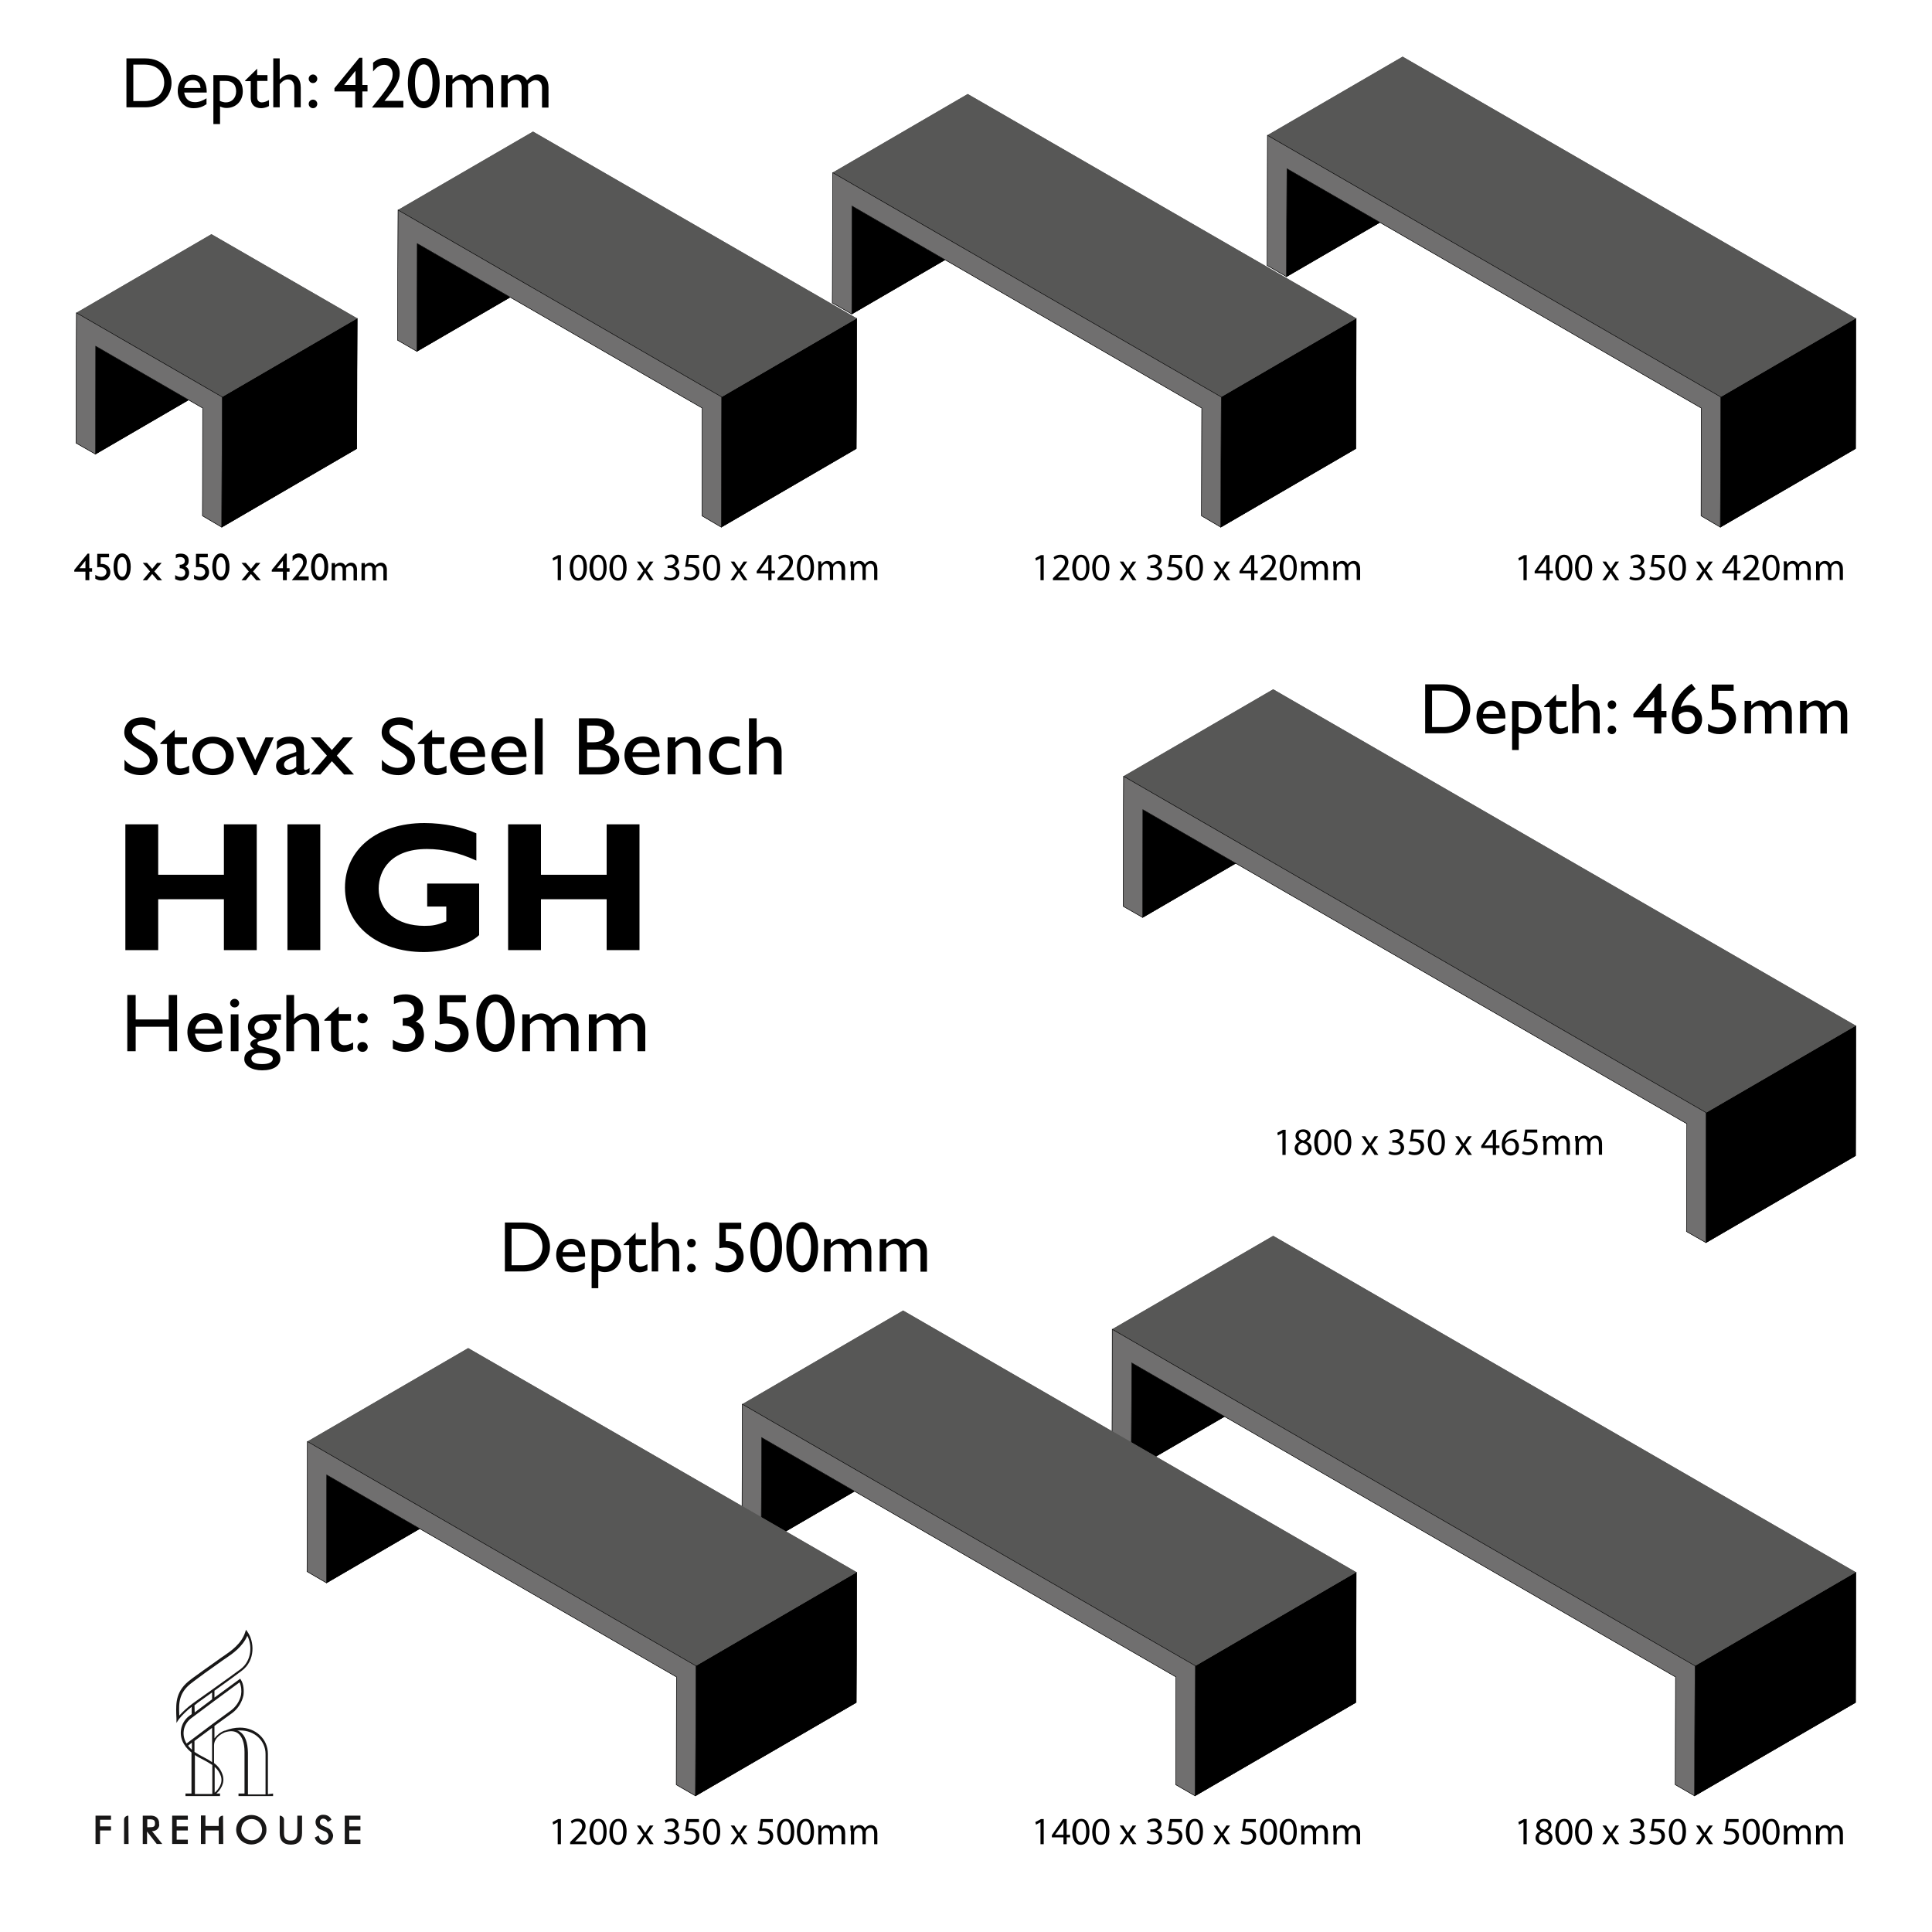 <?xml version="1.0" encoding="utf-8"?>
<!-- Generator: Adobe Illustrator 25.0.0, SVG Export Plug-In . SVG Version: 6.00 Build 0)  -->
<svg version="1.1" id="Layer_1" xmlns="http://www.w3.org/2000/svg" xmlns:xlink="http://www.w3.org/1999/xlink" x="0px" y="0px"
	 width="900px" height="900px" viewBox="0 0 900 900" style="enable-background:new 0 0 900 900;" xml:space="preserve">
<style type="text/css">
	.st0{fill:#FFFFFF;}
	.st1{clip-path:url(#SVGID_2_);stroke:#000000;stroke-width:0.188;stroke-miterlimit:10;}
	.st2{enable-background:new    ;}
	.st3{clip-path:url(#SVGID_4_);stroke:#000000;stroke-width:0.188;stroke-miterlimit:10;}
	.st4{clip-path:url(#SVGID_6_);fill:#575756;}
	.st5{clip-path:url(#SVGID_8_);fill:#706F6F;stroke:#000000;stroke-width:0.188;stroke-miterlimit:10;}
	.st6{clip-path:url(#SVGID_10_);stroke:#000000;stroke-width:0.188;stroke-miterlimit:10;}
	.st7{clip-path:url(#SVGID_12_);stroke:#000000;stroke-width:0.188;stroke-miterlimit:10;}
	.st8{clip-path:url(#SVGID_14_);fill:#575756;}
	.st9{clip-path:url(#SVGID_16_);fill:#706F6F;stroke:#000000;stroke-width:0.188;stroke-miterlimit:10;}
	.st10{clip-path:url(#SVGID_18_);stroke:#000000;stroke-width:0.188;stroke-miterlimit:10;}
	.st11{clip-path:url(#SVGID_20_);stroke:#000000;stroke-width:0.188;stroke-miterlimit:10;}
	.st12{clip-path:url(#SVGID_22_);fill:#575756;}
	.st13{clip-path:url(#SVGID_24_);fill:#706F6F;stroke:#000000;stroke-width:0.188;stroke-miterlimit:10;}
	.st14{clip-path:url(#SVGID_26_);stroke:#000000;stroke-width:0.188;stroke-miterlimit:10;}
	.st15{clip-path:url(#SVGID_28_);stroke:#000000;stroke-width:0.188;stroke-miterlimit:10;}
	.st16{clip-path:url(#SVGID_30_);fill:#575756;}
	.st17{clip-path:url(#SVGID_32_);fill:#706F6F;stroke:#000000;stroke-width:0.188;stroke-miterlimit:10;}
	.st18{clip-path:url(#SVGID_34_);stroke:#000000;stroke-width:0.188;stroke-miterlimit:10;}
	.st19{clip-path:url(#SVGID_36_);stroke:#000000;stroke-width:0.188;stroke-miterlimit:10;}
	.st20{clip-path:url(#SVGID_38_);fill:#575756;}
	.st21{clip-path:url(#SVGID_40_);fill:#706F6F;stroke:#000000;stroke-width:0.188;stroke-miterlimit:10;}
	.st22{clip-path:url(#SVGID_42_);stroke:#000000;stroke-width:0.188;stroke-miterlimit:10;}
	.st23{clip-path:url(#SVGID_44_);stroke:#000000;stroke-width:0.188;stroke-miterlimit:10;}
	.st24{clip-path:url(#SVGID_46_);fill:#575756;}
	.st25{clip-path:url(#SVGID_48_);fill:#706F6F;stroke:#000000;stroke-width:0.188;stroke-miterlimit:10;}
	.st26{clip-path:url(#SVGID_50_);stroke:#000000;stroke-width:0.188;stroke-miterlimit:10;}
	.st27{clip-path:url(#SVGID_52_);stroke:#000000;stroke-width:0.188;stroke-miterlimit:10;}
	.st28{clip-path:url(#SVGID_54_);fill:#575756;}
	.st29{clip-path:url(#SVGID_56_);fill:#706F6F;stroke:#000000;stroke-width:0.188;stroke-miterlimit:10;}
	.st30{clip-path:url(#SVGID_58_);stroke:#000000;stroke-width:0.188;stroke-miterlimit:10;}
	.st31{clip-path:url(#SVGID_60_);stroke:#000000;stroke-width:0.188;stroke-miterlimit:10;}
	.st32{clip-path:url(#SVGID_62_);fill:#575756;}
	.st33{clip-path:url(#SVGID_64_);fill:#706F6F;stroke:#000000;stroke-width:0.188;stroke-miterlimit:10;}
	.st34{fill:#181717;}
</style>
<rect y="0" class="st0" width="900" height="900"/>
<g>
	<path d="M119.6,442.6h-15.3v-23.7H73.7v23.7H58.4v-58.6h15.3v23.5h30.6v-23.5h15.3V442.6z"/>
	<path d="M149.2,442.6h-15.3v-58.6h15.3V442.6z"/>
	<path d="M221.9,400.9c-7.8-3.6-15.4-5.4-23-5.4c-16.7,0-22.5,9.8-22.5,18.5c0,10.4,8.6,17.3,21.3,17.3c3.8,0,5.7-0.3,10.2-2.1v-6.9
		H199v-10.7h24.2v24c-4.6,4.5-15.9,7.9-25.8,7.9c-21.4,0-36.7-12.4-36.7-30c0-17.9,15.1-30.1,37-30.1c9.2,0,18.1,2,24.2,4.8V400.9z"
		/>
	<path d="M297.9,442.6h-15.3v-23.7h-30.6v23.7h-15.3v-58.6h15.3v23.5h30.6v-23.5h15.3V442.6z"/>
</g>
<g>
	<path d="M72.3,340.3c-2.3-2.1-4.6-2.7-6.4-2.7c-2.5,0-4.4,1.3-4.4,3.1c0,5,11.9,5,11.9,13.3c0,4.1-3.3,7.1-7.7,7.1
		c-3,0-5.4-0.8-7.7-2.4v-4.8c2,2.5,4.6,3.8,7.3,3.8c3.1,0,4.5-1.8,4.5-3.3c0-5.4-11.9-6-11.9-13.2c0-4.3,3.3-7,8.3-7
		c2.1,0,4.2,0.6,6.1,1.8V340.3z"/>
	<path d="M81.4,343.5h5.7v3.1h-5.7v8.8c0,2,1.5,2.6,2.6,2.6c1.3,0,2.6-0.4,4.1-1.3v3.2c-1.2,0.7-3.2,1.2-4.4,1.2
		c-3.9,0-5.9-2.3-5.9-5.4v-9.1h-3.1v-0.4l6.7-6.3V343.5z"/>
	<path d="M108.9,352c0,5.5-4,9.1-9.8,9.1c-5.6,0-9.5-3.8-9.5-9.1c0-5,4.1-8.8,9.5-8.8C104.8,343.2,108.9,346.9,108.9,352z M93.2,352
		c0,3.6,2.4,6.1,5.8,6.1c3.8,0,6.2-2.3,6.2-6c0-3.3-2.6-5.8-6.2-5.8C95.7,346.3,93.2,348.7,93.2,352z"/>
	<path d="M110.1,343.5h3.9l4.9,10.6l4.8-10.6h3.8l-8,17.6h-1.2L110.1,343.5z"/>
	<path d="M144.1,359.8c-1.7,1-2.3,1.3-3.5,1.3c-1.6,0-2.4-0.5-2.7-1.8c-1.6,1.2-3.2,1.8-4.9,1.8c-2.7,0-4.4-2-4.4-4.2
		c0-3.4,3.3-4.5,6.2-5.5l3.2-1.1v-0.9c0-2.1-1.1-3-3.3-3c-2,0-4,0.9-5.7,2.8v-3.7c1.4-1.6,3.4-2.3,6-2.3c3.7,0,6.6,1.8,6.6,5.7v8.9
		c0,0.7,0.2,0.9,0.7,0.9c0.4,0,1.1-0.3,1.9-0.9V359.8z M138,352.2c-3.1,1-5.7,2-5.7,4c0,1.4,1.1,2.4,2.6,2.4c1.1,0,2.2-0.5,3.1-1.4
		V352.2z"/>
	<path d="M156.9,352l8,8.8h-4.6l-5.7-6.2l-5.4,6.2h-4.5l7.6-8.8l-7.6-8.5h4.5l5.4,5.9l5.2-5.9h4.6L156.9,352z"/>
	<path d="M192.2,340.3c-2.3-2.1-4.6-2.7-6.4-2.7c-2.5,0-4.4,1.3-4.4,3.1c0,5,11.9,5,11.9,13.3c0,4.1-3.3,7.1-7.7,7.1
		c-3,0-5.4-0.8-7.7-2.4v-4.8c2,2.5,4.6,3.8,7.3,3.8c3.1,0,4.5-1.8,4.5-3.3c0-5.4-11.9-6-11.9-13.2c0-4.3,3.3-7,8.3-7
		c2.1,0,4.2,0.6,6.1,1.8V340.3z"/>
	<path d="M201.3,343.5h5.7v3.1h-5.7v8.8c0,2,1.5,2.6,2.6,2.6c1.3,0,2.6-0.4,4.1-1.3v3.2c-1.2,0.7-3.2,1.2-4.4,1.2
		c-3.9,0-5.9-2.3-5.9-5.4v-9.1h-3.1v-0.4l6.7-6.3V343.5z"/>
	<path d="M225.6,359.1c-2.2,1.4-4.1,2-7.2,2c-5.6,0-8.8-4.4-8.8-9.2c0-5.2,3.5-8.8,8.5-8.8c4.8,0,7.9,3.1,7.9,9.5h-12.7
		c0.6,3.4,2.6,5.2,6.1,5.2c2.2,0,4.2-0.8,6.3-2.1V359.1z M222.4,350.4c-0.1-2.6-1.7-4.3-4.2-4.3c-2.7,0-4.4,1.5-4.9,4.3H222.4z"/>
	<path d="M244.9,359.1c-2.2,1.4-4.1,2-7.2,2c-5.6,0-8.8-4.4-8.8-9.2c0-5.2,3.5-8.8,8.5-8.8c4.8,0,7.9,3.1,7.9,9.5h-12.7
		c0.6,3.4,2.6,5.2,6.1,5.2c2.2,0,4.2-0.8,6.3-2.1V359.1z M241.7,350.4c-0.1-2.6-1.7-4.3-4.2-4.3c-2.7,0-4.4,1.5-4.9,4.3H241.7z"/>
	<path d="M252.8,360.8h-3.6v-26.2h3.6V360.8z"/>
	<path d="M269.6,334.6h8c5.9,0,8.5,3.4,8.5,6.7c0,2.7-1.3,4.5-4.2,5.6v0.1c4.1,0.7,6.6,3.3,6.6,6.8c0,3.2-2.5,7-9.4,7h-9.4V334.6z
		 M273.5,345.8h2.6c3.9,0,5.8-1.4,5.8-4.2c0-2-1.2-3.6-4.8-3.6h-3.6V345.8z M273.5,357.4h5c4.6,0,5.9-2.2,5.9-4.1
		c0-2.4-1.9-4.1-6.1-4.1h-4.8V357.4z"/>
	<path d="M306.9,359.1c-2.2,1.4-4.1,2-7.2,2c-5.6,0-8.8-4.4-8.8-9.2c0-5.2,3.5-8.8,8.5-8.8c4.8,0,7.9,3.1,7.9,9.5h-12.7
		c0.6,3.4,2.6,5.2,6.1,5.2c2.2,0,4.2-0.8,6.3-2.1V359.1z M303.7,350.4c-0.1-2.6-1.7-4.3-4.2-4.3c-2.7,0-4.4,1.5-4.9,4.3H303.7z"/>
	<path d="M314.6,345.8L314.6,345.8c1.5-1.7,3.5-2.6,5.5-2.6c3.4,0,6.2,2.2,6.2,6.9v10.6h-3.6v-10.7c0-2.5-1.4-4.2-3.5-4.2
		c-1.6,0-2.8,0.7-4.5,2.5v12.4H311v-17.2h3.6V345.8z"/>
	<path d="M344.5,348c-2.1-1.3-3.4-1.7-5-1.7c-3.3,0-5.5,2.3-5.5,5.8c0,3.6,2.4,5.7,6.1,5.7c1.5,0,3-0.4,4.8-1.2v3.4
		c-1.2,0.5-3.5,1-5.4,1c-5.4,0-9.2-3.6-9.2-8.6c0-5.7,3.5-9.3,8.9-9.3c2.1,0,3.5,0.5,5.2,1.2V348z"/>
	<path d="M352.4,345.8L352.4,345.8c1.5-1.7,3.5-2.6,5.5-2.6c3.5,0,6.2,2.3,6.2,7v10.6h-3.6v-10.7c0-2.5-1.4-4.2-3.5-4.2
		c-1.6,0-2.8,0.7-4.5,2.5v12.4h-3.6v-26.2h3.6V345.8z"/>
</g>
<g>
	<path d="M82.6,489.7h-3.9v-11.4H63.2v11.4h-3.9v-26.2h3.9v11.4h15.4v-11.4h3.9V489.7z"/>
	<path d="M103.3,488c-2.2,1.4-4.1,2-7.2,2c-5.6,0-8.8-4.4-8.8-9.2c0-5.2,3.5-8.8,8.5-8.8c4.8,0,7.9,3.1,7.9,9.5H90.8
		c0.6,3.4,2.6,5.2,6.1,5.2c2.2,0,4.2-0.8,6.3-2.1V488z M100,479.3c-0.1-2.6-1.7-4.3-4.2-4.3c-2.7,0-4.4,1.5-4.9,4.3H100z"/>
	<path d="M109.3,469.3c-1.2,0-2.1-0.9-2.1-2s1-2,2.1-2s2.1,0.9,2.1,2S110.5,469.3,109.3,469.3z M111.1,489.7h-3.6v-17.2h3.6V489.7z"
		/>
	<path d="M130.7,475.1H127c1.4,1.3,1.9,2.3,1.9,3.8c0,1.4-0.8,3.1-1.7,3.9c-2.4,2.5-7.3,1.2-7.3,3.3c0,1,1.9,1.5,5.5,2.2
		c3.9,0.7,5.2,2.6,5.2,4.8c0,3.4-3.2,5.5-8.5,5.5c-4.9,0-8.3-2.2-8.3-5.2c0-2.5,1.4-4,4.6-4.8c-1.2-0.7-1.8-1.4-1.8-2.2
		c0-1.1,1.1-2.1,2.9-2.5v-0.1c-1.3-0.5-2.3-1.3-3-2.2c-0.6-0.9-1-2-1-3.2c0-3.7,3-5.9,7.9-5.9h7.5V475.1z M121.2,490.5
		c-2.4,0-4.1,1.1-4.1,2.6c0,1.7,1.8,2.6,5,2.6c3.1,0,5-0.9,5-2.5C127.1,491.1,123.4,490.5,121.2,490.5z M122.1,475.4
		c-2,0-3.6,1.4-3.6,3.1c0,1.9,1.5,3.1,3.6,3.1c2,0,3.5-1.3,3.5-3.2C125.6,476.8,124,475.4,122.1,475.4z"/>
	<path d="M137,474.7L137,474.7c1.5-1.7,3.5-2.6,5.5-2.6c3.5,0,6.2,2.3,6.2,7v10.6H145V479c0-2.5-1.4-4.2-3.5-4.2
		c-1.6,0-2.8,0.7-4.5,2.5v12.4h-3.6v-26.2h3.6V474.7z"/>
	<path d="M157.8,472.4h5.7v3.1h-5.7v8.8c0,2,1.5,2.6,2.6,2.6c1.3,0,2.6-0.4,4.1-1.3v3.2c-1.2,0.7-3.2,1.2-4.4,1.2
		c-3.9,0-5.9-2.3-5.9-5.4v-9.1h-3.1v-0.4l6.7-6.3V472.4z"/>
	<path d="M171.3,474.4c0,1.3-1.1,2.3-2.4,2.3s-2.4-1-2.4-2.3s1.1-2.3,2.4-2.3S171.3,473.1,171.3,474.4z M171.3,487.7
		c0,1.3-1.1,2.3-2.4,2.3s-2.4-1-2.4-2.3c0-1.3,1.1-2.3,2.4-2.3S171.3,486.4,171.3,487.7z"/>
	<path d="M183.7,464.3c1.7-0.8,3.2-1.1,5.3-1.1c4.9,0,8.1,2.7,8.1,6.8c0,2.9-1,4.6-3.5,5.9c2.7,0.8,3.9,3.5,3.9,6.2
		c0,4.7-3.6,7.9-8.7,7.9c-1.9,0-3.9-0.5-5.8-1.5v-4.1c2.1,1.3,4.1,2,6.1,2c2.7,0,4.4-1.7,4.4-4.2c0-2.6-2-4.6-5.9-4.4v-3.5
		c3.6,0,5.4-1.4,5.4-3.8c0-2.4-1.9-3.9-4.8-3.9c-1.5,0-2.8,0.3-4.7,1.1V464.3z"/>
	<path d="M216.9,466.9h-8.6v6.6c6.2-0.3,10,3.4,10,8.2c0,4.8-3.8,8.4-9,8.4c-2.4,0-4.3-0.5-6.6-1.6v-3.9c2,1.3,4,1.9,6,1.9
		c3.1,0,5.7-2.1,5.7-4.7c0-3.3-3.6-6-9.6-4.6v-13.6h12.2V466.9z"/>
	<path d="M230.8,490c-5.3,0-8.9-5.4-8.9-13.4c0-8.1,3.5-13.4,8.9-13.4s8.9,5.4,8.9,13.4C239.7,484.6,236.1,490,230.8,490z
		 M230.8,466.7c-3.1,0-4.9,3.7-4.9,9.9c0,6.1,1.9,9.9,4.9,9.9s4.9-3.7,4.9-9.9C235.7,470.4,233.9,466.7,230.8,466.7z"/>
	<path d="M246.8,472.4v2.3c1.9-1.8,3.6-2.6,5.3-2.6c2.3,0,4.2,1.1,5.4,3.1c1.6-1.7,3.5-3.1,6-3.1c3.7,0,6,2.7,6,6.8v10.8H266V479
		c0-2.6-1.7-4-3.7-4c-1.2,0-2.7,0.9-4,2.2v12.5h-3.6V479c0-2.8-1.5-4-3.3-4c-1.8,0-3,0.5-4.5,2.2v12.5h-3.6v-17.2H246.8z"/>
	<path d="M277.9,472.4v2.3c1.9-1.8,3.6-2.6,5.3-2.6c2.3,0,4.2,1.1,5.4,3.1c1.6-1.7,3.5-3.1,6-3.1c3.7,0,6,2.7,6,6.8v10.8H297V479
		c0-2.6-1.7-4-3.7-4c-1.2,0-2.7,0.9-4,2.2v12.5h-3.6V479c0-2.8-1.5-4-3.3-4c-1.8,0-3,0.5-4.5,2.2v12.5h-3.6v-17.2H277.9z"/>
</g>
<g>
	<path d="M58.8,27.2h8.9c8.4,0,12.2,6,12.2,11.4c0,5.9-4.6,11.4-12.1,11.4h-8.9V27.2z M62.1,47.1h5.2c7.4,0,9.2-5.7,9.2-8.5
		c0-4.6-2.9-8.5-9.3-8.5h-5.1V47.1z"/>
	<path d="M96.1,48.6c-1.8,1.2-3.5,1.8-6,1.8c-4.7,0-7.3-3.9-7.3-8c0-4.6,2.9-7.6,7-7.6c4,0,6.5,2.7,6.5,8.3H85.8
		c0.5,3,2.2,4.5,5.1,4.5c1.8,0,3.5-0.7,5.3-1.8V48.6z M93.4,41c-0.1-2.3-1.4-3.7-3.5-3.7c-2.3,0-3.7,1.3-4.1,3.7H93.4z"/>
	<path d="M102.4,57.8h-3V35h5.2c5.5,0,8.5,2.7,8.5,7.6c0,4.5-3.2,7.7-7.6,7.7c-1,0-1.9-0.2-3-0.7V57.8z M102.4,47
		c0.9,0.4,1.9,0.7,2.8,0.7c2.8,0,4.8-2.1,4.8-5.1c0-3.1-1.6-4.9-4.9-4.9h-2.7V47z"/>
	<path d="M119.8,35h4.8v2.7h-4.8v7.7c0,1.8,1.3,2.3,2.1,2.3c1.1,0,2.2-0.4,3.4-1.1v2.8c-1,0.6-2.6,1-3.6,1c-3.3,0-4.9-2-4.9-4.7
		v-7.9h-2.6v-0.3l5.6-5.5V35z"/>
	<path d="M130.4,37L130.4,37c1.2-1.4,2.9-2.3,4.6-2.3c3,0,5.1,2,5.1,6.1v9.2h-3v-9.3c0-2.2-1.1-3.7-3-3.7c-1.3,0-2.3,0.6-3.8,2.2
		v10.8h-3V27.2h3V37z"/>
	<path d="M147.8,36.7c0,1.1-0.9,2-2,2s-2-0.9-2-2s0.9-2,2-2S147.8,35.6,147.8,36.7z M147.8,48.4c0,1.1-0.9,2-2,2s-2-0.9-2-2
		s0.9-2,2-2S147.8,47.3,147.8,48.4z"/>
	<path d="M168.8,39.6h2.4v3h-2.4v7.5h-3.3v-7.5h-9.7v-1.5l11.6-14.2h1.4V39.6z M160.3,39.6h5.3v-6.5h-0.1L160.3,39.6z"/>
	<path d="M187.9,50.1h-14.5v-0.2c2.5-3.1,6-7.2,7.9-10.5c1.1-1.8,1.6-3,1.6-4.9c0-2.5-1.7-4.3-3.9-4.3c-1.6,0-3.3,0.7-5.2,3.1v-4.1
		c1.8-1.5,3.6-2.2,5.4-2.2c4.1,0,7,2.9,7,7.1c0,3.7-2,6.8-7.1,12.9h8.8V50.1z"/>
	<path d="M197.4,50.4c-4.4,0-7.4-4.7-7.4-11.7s3-11.7,7.4-11.7s7.4,4.7,7.4,11.7S201.8,50.4,197.4,50.4z M197.4,30
		c-2.5,0-4.1,3.3-4.1,8.6s1.5,8.6,4.1,8.6c2.5,0,4.1-3.3,4.1-8.6S200,30,197.4,30z"/>
	<path d="M210.8,35v2c1.5-1.5,3-2.3,4.4-2.3c1.9,0,3.5,0.9,4.5,2.7c1.3-1.5,2.9-2.7,5-2.7c3.1,0,5,2.3,5,5.9v9.5h-3v-9.3
		c0-2.3-1.4-3.5-3.1-3.5c-1,0-2.3,0.8-3.4,1.9v10.9h-3v-9.4c0-2.4-1.2-3.5-2.7-3.5c-1.5,0-2.5,0.5-3.8,1.9v10.9h-3V35H210.8z"/>
	<path d="M236.6,35v2c1.5-1.5,3-2.3,4.4-2.3c1.9,0,3.5,0.9,4.5,2.7c1.3-1.5,2.9-2.7,5-2.7c3.1,0,5,2.3,5,5.9v9.5h-3v-9.3
		c0-2.3-1.4-3.5-3.1-3.5c-1,0-2.3,0.8-3.4,1.9v10.9h-3v-9.4c0-2.4-1.2-3.5-2.7-3.5c-1.5,0-2.5,0.5-3.8,1.9v10.9h-3V35H236.6z"/>
</g>
<g>
	<path d="M41.6,264.7h1.3v1.6h-1.3v4h-1.8v-4h-5.2v-0.8l6.2-7.6h0.8V264.7z M37,264.7h2.8v-3.5h0L37,264.7z"/>
	<path d="M50.7,259.6h-3.8v3.1c2.8-0.2,4.5,1.6,4.5,3.8c0,2.3-1.7,3.9-4,3.9c-1.1,0-1.9-0.2-3-0.8v-1.8c0.9,0.6,1.8,0.9,2.7,0.9
		c1.4,0,2.5-1,2.5-2.2c0-1.6-1.6-2.8-4.3-2.2V258h5.5V259.6z"/>
	<path d="M56.9,270.4c-2.4,0-4-2.5-4-6.3s1.6-6.3,4-6.3c2.4,0,4,2.5,4,6.3S59.3,270.4,56.9,270.4z M56.9,259.5
		c-1.4,0-2.2,1.7-2.2,4.6s0.8,4.6,2.2,4.6c1.4,0,2.2-1.7,2.2-4.6S58.3,259.5,56.9,259.5z"/>
	<path d="M71.9,266.2l3.6,4.1h-2.1l-2.5-2.9l-2.4,2.9h-2l3.4-4.1l-3.4-4h2l2.4,2.8l2.3-2.8h2.1L71.9,266.2z"/>
	<path d="M81.9,258.4c0.7-0.4,1.4-0.5,2.4-0.5c2.2,0,3.6,1.3,3.6,3.2c0,1.4-0.4,2.1-1.6,2.8c1.2,0.4,1.8,1.7,1.8,2.9
		c0,2.2-1.6,3.7-3.9,3.7c-0.8,0-1.7-0.3-2.6-0.7v-1.9c0.9,0.6,1.8,0.9,2.7,0.9c1.2,0,2-0.8,2-2c0-1.2-0.9-2.1-2.6-2.1v-1.6
		c1.6,0,2.4-0.7,2.4-1.8c0-1.1-0.8-1.8-2.1-1.8c-0.7,0-1.2,0.1-2.1,0.5V258.4z"/>
	<path d="M96.7,259.6h-3.8v3.1c2.8-0.2,4.5,1.6,4.5,3.8c0,2.3-1.7,3.9-4,3.9c-1.1,0-1.9-0.2-3-0.8v-1.8c0.9,0.6,1.8,0.9,2.7,0.9
		c1.4,0,2.5-1,2.5-2.2c0-1.6-1.6-2.8-4.3-2.2V258h5.5V259.6z"/>
	<path d="M102.9,270.4c-2.4,0-4-2.5-4-6.3s1.6-6.3,4-6.3c2.4,0,4,2.5,4,6.3S105.3,270.4,102.9,270.4z M102.9,259.5
		c-1.4,0-2.2,1.7-2.2,4.6s0.8,4.6,2.2,4.6c1.4,0,2.2-1.7,2.2-4.6S104.3,259.5,102.9,259.5z"/>
	<path d="M117.9,266.2l3.6,4.1h-2.1l-2.5-2.9l-2.4,2.9h-2l3.4-4.1l-3.4-4h2l2.4,2.8l2.3-2.8h2.1L117.9,266.2z"/>
	<path d="M133.6,264.7h1.3v1.6h-1.3v4h-1.8v-4h-5.2v-0.8l6.2-7.6h0.8V264.7z M129,264.7h2.8v-3.5h0L129,264.7z"/>
	<path d="M143.8,270.3h-7.8v-0.1c1.3-1.6,3.2-3.9,4.3-5.6c0.6-1,0.9-1.6,0.9-2.6c0-1.3-0.9-2.3-2.1-2.3c-0.9,0-1.8,0.4-2.8,1.7V259
		c1-0.8,1.9-1.2,2.9-1.2c2.2,0,3.7,1.6,3.7,3.8c0,2-1.1,3.7-3.8,6.9h4.7V270.3z"/>
	<path d="M148.9,270.4c-2.4,0-4-2.5-4-6.3s1.6-6.3,4-6.3c2.4,0,4,2.5,4,6.3S151.3,270.4,148.9,270.4z M148.9,259.5
		c-1.4,0-2.2,1.7-2.2,4.6s0.8,4.6,2.2,4.6c1.4,0,2.2-1.7,2.2-4.6S150.3,259.5,148.9,259.5z"/>
	<path d="M156.1,262.2v1.1c0.8-0.8,1.6-1.2,2.4-1.2c1,0,1.9,0.5,2.4,1.5c0.7-0.8,1.5-1.5,2.7-1.5c1.6,0,2.7,1.3,2.7,3.2v5.1h-1.6v-5
		c0-1.2-0.8-1.9-1.7-1.9c-0.5,0-1.2,0.4-1.8,1v5.9h-1.6v-5c0-1.3-0.7-1.9-1.5-1.9c-0.8,0-1.3,0.3-2,1v5.9h-1.6v-8.1H156.1z"/>
	<path d="M170,262.2v1.1c0.8-0.8,1.6-1.2,2.4-1.2c1,0,1.9,0.5,2.4,1.5c0.7-0.8,1.5-1.5,2.7-1.5c1.6,0,2.7,1.3,2.7,3.2v5.1h-1.6v-5
		c0-1.2-0.8-1.9-1.7-1.9c-0.5,0-1.2,0.4-1.8,1v5.9h-1.6v-5c0-1.3-0.7-1.9-1.5-1.9c-0.8,0-1.3,0.3-2,1v5.9h-1.6v-8.1H170z"/>
</g>
<g>
	<path d="M663.8,318.8h8.9c8.5,0,12.2,6,12.2,11.4c0,5.9-4.6,11.4-12.1,11.4h-8.9V318.8z M667.1,338.7h5.2c7.4,0,9.2-5.7,9.2-8.5
		c0-4.6-2.9-8.5-9.3-8.5h-5.1V338.7z"/>
	<path d="M701.1,340.2c-1.8,1.2-3.5,1.8-6,1.8c-4.7,0-7.3-3.9-7.3-8c0-4.6,2.9-7.6,7-7.6c4,0,6.5,2.7,6.5,8.3h-10.6
		c0.5,3,2.2,4.5,5.1,4.5c1.8,0,3.5-0.7,5.3-1.8V340.2z M698.4,332.6c-0.1-2.3-1.4-3.7-3.5-3.7c-2.3,0-3.7,1.3-4.1,3.7H698.4z"/>
	<path d="M707.4,349.4h-3v-22.8h5.2c5.5,0,8.5,2.7,8.5,7.6c0,4.5-3.2,7.7-7.6,7.7c-1,0-1.9-0.2-3-0.7V349.4z M707.4,338.6
		c0.9,0.4,1.9,0.7,2.8,0.7c2.8,0,4.8-2.1,4.8-5.1c0-3.1-1.6-4.9-4.9-4.9h-2.7V338.6z"/>
	<path d="M724.9,326.6h4.8v2.7h-4.8v7.7c0,1.8,1.3,2.3,2.1,2.3c1.1,0,2.2-0.4,3.4-1.1v2.8c-1,0.6-2.6,1-3.6,1c-3.3,0-4.9-2-4.9-4.7
		v-7.9h-2.6V329l5.6-5.5V326.6z"/>
	<path d="M735.5,328.6L735.5,328.6c1.2-1.4,2.9-2.3,4.6-2.3c3,0,5.1,2,5.1,6.1v9.2h-3v-9.3c0-2.2-1.1-3.7-3-3.7
		c-1.3,0-2.3,0.6-3.8,2.2v10.8h-3v-22.9h3V328.6z"/>
	<path d="M752.9,328.3c0,1.1-0.9,2-2,2c-1.1,0-2-0.9-2-2s0.9-2,2-2C752,326.3,752.9,327.2,752.9,328.3z M752.9,340c0,1.1-0.9,2-2,2
		c-1.1,0-2-0.9-2-2s0.9-2,2-2C752,338,752.9,338.9,752.9,340z"/>
	<path d="M773.9,331.2h2.4v3h-2.4v7.5h-3.3v-7.5h-9.7v-1.5l11.6-14.2h1.4V331.2z M765.3,331.2h5.3v-6.5h-0.1L765.3,331.2z"/>
	<path d="M789.9,321c-3.2,1.9-6.1,5.2-7,8.4c0.9-0.5,2.1-0.9,3.6-0.9c3.7,0,6.4,2.9,6.4,6.7c0,3.7-3.1,6.8-6.7,6.8
		c-4.4,0-7.4-3.3-7.4-8.1c0-5.7,3.2-11.4,9.2-15.4L789.9,321z M785.9,338.9c2.2,0,3.7-1.5,3.7-3.8c0-2-1.6-3.5-3.8-3.5
		c-1.4,0-2.2,0.3-3.6,1.2C781.3,336.5,783.6,338.9,785.9,338.9z"/>
	<path d="M807.6,321.8h-7.2v5.7c5.2-0.3,8.3,3,8.3,7.2c0,4.2-3.2,7.3-7.5,7.3c-2,0-3.6-0.4-5.5-1.4v-3.4c1.6,1.1,3.3,1.7,5,1.7
		c2.6,0,4.7-1.9,4.7-4.1c0-2.9-3-5.2-8-4v-11.9h10.2V321.8z"/>
	<path d="M815.8,326.6v2c1.5-1.5,3-2.3,4.4-2.3c1.9,0,3.5,0.9,4.5,2.7c1.3-1.5,2.9-2.7,5-2.7c3.1,0,5,2.3,5,5.9v9.5h-3v-9.3
		c0-2.3-1.4-3.5-3.1-3.5c-1,0-2.3,0.8-3.4,1.9v10.9h-3v-9.4c0-2.4-1.2-3.5-2.7-3.5c-1.5,0-2.5,0.5-3.8,1.9v10.9h-3v-15.1H815.8z"/>
	<path d="M841.6,326.6v2c1.5-1.5,3-2.3,4.4-2.3c1.9,0,3.5,0.9,4.5,2.7c1.3-1.5,2.9-2.7,5-2.7c3.1,0,5,2.3,5,5.9v9.5h-3v-9.3
		c0-2.3-1.4-3.5-3.1-3.5c-1,0-2.3,0.8-3.4,1.9v10.9h-3v-9.4c0-2.4-1.2-3.5-2.7-3.5c-1.5,0-2.5,0.5-3.8,1.9v10.9h-3v-15.1H841.6z"/>
</g>
<g>
	<path d="M235.1,569.5h8.9c8.4,0,12.2,6,12.2,11.4c0,5.9-4.6,11.4-12.1,11.4h-8.9V569.5z M238.3,589.4h5.2c7.4,0,9.2-5.7,9.2-8.5
		c0-4.6-2.9-8.5-9.3-8.5h-5.1V589.4z"/>
	<path d="M272.4,590.9c-1.8,1.2-3.5,1.8-6,1.8c-4.7,0-7.3-3.9-7.3-8c0-4.6,2.9-7.6,7-7.6c4,0,6.5,2.7,6.5,8.3H262
		c0.5,3,2.2,4.5,5.1,4.5c1.8,0,3.5-0.7,5.3-1.8V590.9z M269.7,583.3c-0.1-2.3-1.4-3.7-3.5-3.7c-2.3,0-3.7,1.3-4.1,3.7H269.7z"/>
	<path d="M278.6,600.1h-3v-22.8h5.2c5.5,0,8.5,2.7,8.5,7.6c0,4.5-3.2,7.7-7.6,7.7c-1,0-1.9-0.2-3-0.7V600.1z M278.6,589.3
		c0.9,0.4,1.9,0.7,2.8,0.7c2.8,0,4.8-2.1,4.8-5.1c0-3.1-1.6-4.9-4.9-4.9h-2.7V589.3z"/>
	<path d="M296.1,577.3h4.8v2.7h-4.8v7.7c0,1.8,1.3,2.3,2.1,2.3c1.1,0,2.2-0.4,3.4-1.1v2.8c-1,0.6-2.6,1-3.6,1c-3.3,0-4.9-2-4.9-4.7
		V580h-2.6v-0.3l5.6-5.5V577.3z"/>
	<path d="M306.7,579.3L306.7,579.3c1.2-1.4,2.9-2.3,4.6-2.3c3,0,5.1,2,5.1,6.1v9.2h-3v-9.3c0-2.2-1.1-3.7-3-3.7
		c-1.3,0-2.3,0.6-3.8,2.2v10.8h-3v-22.9h3V579.3z"/>
	<path d="M324.1,579.1c0,1.1-0.9,2-2,2s-2-0.9-2-2c0-1.1,0.9-2,2-2S324.1,577.9,324.1,579.1z M324.1,590.7c0,1.1-0.9,2-2,2
		s-2-0.9-2-2c0-1.1,0.9-2,2-2S324.1,589.6,324.1,590.7z"/>
	<path d="M345.3,572.5h-7.2v5.7c5.2-0.3,8.3,3,8.3,7.2s-3.2,7.3-7.5,7.3c-2,0-3.6-0.4-5.5-1.4v-3.4c1.6,1.1,3.3,1.7,5,1.7
		c2.6,0,4.7-1.9,4.7-4.1c0-2.9-3-5.2-8-4v-11.9h10.2V572.5z"/>
	<path d="M356.9,592.7c-4.4,0-7.4-4.7-7.4-11.7s3-11.7,7.4-11.7s7.4,4.7,7.4,11.7S361.3,592.7,356.9,592.7z M356.9,572.3
		c-2.5,0-4.1,3.3-4.1,8.6c0,5.4,1.5,8.6,4.1,8.6c2.5,0,4.1-3.3,4.1-8.6C361,575.6,359.5,572.3,356.9,572.3z"/>
	<path d="M373.7,592.7c-4.4,0-7.4-4.7-7.4-11.7s3-11.7,7.4-11.7s7.4,4.7,7.4,11.7S378.1,592.7,373.7,592.7z M373.7,572.3
		c-2.5,0-4.1,3.3-4.1,8.6c0,5.4,1.5,8.6,4.1,8.6c2.5,0,4.1-3.3,4.1-8.6C377.8,575.6,376.2,572.3,373.7,572.3z"/>
	<path d="M387,577.3v2c1.5-1.5,3-2.3,4.4-2.3c1.9,0,3.5,0.9,4.5,2.7c1.3-1.5,2.9-2.7,5-2.7c3.1,0,5,2.3,5,5.9v9.5h-3v-9.3
		c0-2.3-1.4-3.5-3.1-3.5c-1,0-2.3,0.8-3.4,1.9v10.9h-3V583c0-2.4-1.2-3.5-2.7-3.5c-1.5,0-2.5,0.5-3.8,1.9v10.9h-3v-15.1H387z"/>
	<path d="M412.9,577.3v2c1.5-1.5,3-2.3,4.4-2.3c1.9,0,3.5,0.9,4.5,2.7c1.3-1.5,2.9-2.7,5-2.7c3.1,0,5,2.3,5,5.9v9.5h-3v-9.3
		c0-2.3-1.4-3.5-3.1-3.5c-1,0-2.3,0.8-3.4,1.9v10.9h-3V583c0-2.4-1.2-3.5-2.7-3.5c-1.5,0-2.5,0.5-3.8,1.9v10.9h-3v-15.1H412.9z"/>
</g>
<g>
	<path d="M259.8,260.1L259.8,260.1l-2.1,1.1l-0.3-1.2l2.6-1.4h1.3v11.7h-1.5V260.1z"/>
	<path d="M273.4,264.3c0,4-1.5,6.2-4.1,6.2c-2.3,0-3.8-2.1-3.9-6c0-3.9,1.7-6.1,4.1-6.1C272,258.4,273.4,260.6,273.4,264.3z
		 M267,264.5c0,3,0.9,4.8,2.4,4.8c1.6,0,2.4-1.9,2.4-4.9c0-2.9-0.7-4.8-2.4-4.8C268.1,259.6,267,261.3,267,264.5z"/>
	<path d="M282.6,264.3c0,4-1.5,6.2-4.1,6.2c-2.3,0-3.8-2.1-3.9-6c0-3.9,1.7-6.1,4.1-6.1C281.2,258.4,282.6,260.6,282.6,264.3z
		 M276.3,264.5c0,3,0.9,4.8,2.4,4.8c1.6,0,2.4-1.9,2.4-4.9c0-2.9-0.7-4.8-2.4-4.8C277.3,259.6,276.3,261.3,276.3,264.5z"/>
	<path d="M291.9,264.3c0,4-1.5,6.2-4.1,6.2c-2.3,0-3.8-2.1-3.9-6c0-3.9,1.7-6.1,4.1-6.1C290.5,258.4,291.9,260.6,291.9,264.3z
		 M285.5,264.5c0,3,0.9,4.8,2.4,4.8c1.6,0,2.4-1.9,2.4-4.9c0-2.9-0.7-4.8-2.4-4.8C286.5,259.6,285.5,261.3,285.5,264.5z"/>
	<path d="M298.4,261.6l1.2,1.9c0.3,0.5,0.6,0.9,0.9,1.4h0.1c0.3-0.5,0.6-1,0.9-1.4l1.2-1.9h1.7l-3,4.2l3.1,4.5h-1.8l-1.3-2
		c-0.3-0.5-0.6-1-0.9-1.5h0c-0.3,0.5-0.6,1-0.9,1.5l-1.3,2h-1.7l3.1-4.4l-3-4.3H298.4z"/>
	<path d="M309.7,268.5c0.4,0.3,1.5,0.7,2.6,0.7c2,0,2.7-1.3,2.6-2.3c0-1.6-1.5-2.3-3-2.3H311v-1.2h0.9c1.2,0,2.6-0.6,2.6-2
		c0-0.9-0.6-1.8-2.1-1.8c-0.9,0-1.8,0.4-2.3,0.8l-0.4-1.2c0.6-0.4,1.8-0.9,3.1-0.9c2.3,0,3.3,1.4,3.3,2.8c0,1.2-0.7,2.2-2.2,2.8v0
		c1.4,0.3,2.6,1.4,2.6,3c0,1.9-1.5,3.5-4.3,3.5c-1.3,0-2.5-0.4-3-0.8L309.7,268.5z"/>
	<path d="M325.5,259.9H321l-0.4,3c0.3,0,0.5-0.1,1-0.1c0.9,0,1.8,0.2,2.5,0.6c0.9,0.5,1.7,1.5,1.7,3c0,2.3-1.8,4-4.4,4
		c-1.3,0-2.4-0.4-2.9-0.7l0.4-1.2c0.5,0.3,1.4,0.6,2.5,0.6c1.5,0,2.8-1,2.8-2.5c0-1.5-1-2.6-3.4-2.6c-0.7,0-1.2,0.1-1.6,0.1l0.8-5.6
		h5.6V259.9z"/>
	<path d="M335.5,264.3c0,4-1.5,6.2-4.1,6.2c-2.3,0-3.8-2.1-3.9-6c0-3.9,1.7-6.1,4.1-6.1C334.1,258.4,335.5,260.6,335.5,264.3z
		 M329.2,264.5c0,3,0.9,4.8,2.4,4.8c1.6,0,2.4-1.9,2.4-4.9c0-2.9-0.7-4.8-2.4-4.8C330.2,259.6,329.2,261.3,329.2,264.5z"/>
	<path d="M342.1,261.6l1.2,1.9c0.3,0.5,0.6,0.9,0.9,1.4h0.1c0.3-0.5,0.6-1,0.9-1.4l1.2-1.9h1.7l-3,4.2l3.1,4.5h-1.8l-1.3-2
		c-0.3-0.5-0.6-1-0.9-1.5h0c-0.3,0.5-0.6,1-0.9,1.5l-1.3,2h-1.7l3.1-4.4l-3-4.3H342.1z"/>
	<path d="M357.9,270.3v-3.2h-5.4v-1l5.2-7.5h1.7v7.3h1.6v1.2h-1.6v3.2H357.9z M357.9,265.9V262c0-0.6,0-1.2,0.1-1.8h-0.1
		c-0.4,0.7-0.6,1.2-1,1.7l-2.9,4v0H357.9z"/>
	<path d="M362.2,270.3v-1l1.2-1.2c3-2.8,4.3-4.4,4.4-6.1c0-1.2-0.6-2.3-2.3-2.3c-1.1,0-1.9,0.5-2.5,1l-0.5-1.1
		c0.8-0.7,2-1.2,3.3-1.2c2.5,0,3.6,1.7,3.6,3.4c0,2.2-1.6,3.9-4,6.3l-0.9,0.9v0h5.3v1.3H362.2z"/>
	<path d="M379.2,264.3c0,4-1.5,6.2-4.1,6.2c-2.3,0-3.8-2.1-3.9-6c0-3.9,1.7-6.1,4.1-6.1C377.8,258.4,379.2,260.6,379.2,264.3z
		 M372.8,264.5c0,3,0.9,4.8,2.4,4.8c1.6,0,2.4-1.9,2.4-4.9c0-2.9-0.7-4.8-2.4-4.8C373.9,259.6,372.8,261.3,372.8,264.5z"/>
	<path d="M381.2,263.9c0-0.9,0-1.6-0.1-2.4h1.4l0.1,1.4h0.1c0.5-0.8,1.3-1.6,2.7-1.6c1.2,0,2.1,0.7,2.5,1.7h0c0.3-0.5,0.6-0.9,1-1.1
		c0.5-0.4,1.1-0.6,1.9-0.6c1.2,0,2.9,0.8,2.9,3.8v5.1H392v-4.9c0-1.7-0.6-2.7-1.9-2.7c-0.9,0-1.6,0.7-1.9,1.4
		c-0.1,0.2-0.1,0.5-0.1,0.8v5.4h-1.5v-5.2c0-1.4-0.6-2.4-1.8-2.4c-1,0-1.7,0.8-2,1.6c-0.1,0.2-0.1,0.5-0.1,0.8v5.3h-1.5V263.9z"/>
	<path d="M396.2,263.9c0-0.9,0-1.6-0.1-2.4h1.4l0.1,1.4h0.1c0.5-0.8,1.3-1.6,2.7-1.6c1.2,0,2.1,0.7,2.5,1.7h0c0.3-0.5,0.6-0.9,1-1.1
		c0.5-0.4,1.1-0.6,1.9-0.6c1.2,0,2.9,0.8,2.9,3.8v5.1h-1.5v-4.9c0-1.7-0.6-2.7-1.9-2.7c-0.9,0-1.6,0.7-1.9,1.4
		c-0.1,0.2-0.1,0.5-0.1,0.8v5.4h-1.5v-5.2c0-1.4-0.6-2.4-1.8-2.4c-1,0-1.7,0.8-2,1.6c-0.1,0.2-0.1,0.5-0.1,0.8v5.3h-1.5V263.9z"/>
</g>
<g>
	<path d="M484.7,260.1L484.7,260.1l-2.1,1.1l-0.3-1.2l2.6-1.4h1.3v11.7h-1.5V260.1z"/>
	<path d="M490.5,270.3v-1l1.2-1.2c3-2.8,4.3-4.4,4.4-6.1c0-1.2-0.6-2.3-2.3-2.3c-1.1,0-1.9,0.5-2.5,1l-0.5-1.1
		c0.8-0.7,2-1.2,3.3-1.2c2.5,0,3.6,1.7,3.6,3.4c0,2.2-1.6,3.9-4,6.3l-0.9,0.9v0h5.3v1.3H490.5z"/>
	<path d="M507.5,264.3c0,4-1.5,6.2-4.1,6.2c-2.3,0-3.8-2.1-3.9-6c0-3.9,1.7-6.1,4.1-6.1C506.1,258.4,507.5,260.6,507.5,264.3z
		 M501.2,264.5c0,3,0.9,4.8,2.4,4.8c1.6,0,2.4-1.9,2.4-4.9c0-2.9-0.7-4.8-2.4-4.8C502.2,259.6,501.2,261.3,501.2,264.5z"/>
	<path d="M516.8,264.3c0,4-1.5,6.2-4.1,6.2c-2.3,0-3.8-2.1-3.9-6c0-3.9,1.7-6.1,4.1-6.1C515.4,258.4,516.8,260.6,516.8,264.3z
		 M510.4,264.5c0,3,0.9,4.8,2.4,4.8c1.6,0,2.4-1.9,2.4-4.9c0-2.9-0.7-4.8-2.4-4.8C511.4,259.6,510.4,261.3,510.4,264.5z"/>
	<path d="M523.3,261.6l1.2,1.9c0.3,0.5,0.6,0.9,0.9,1.4h0.1c0.3-0.5,0.6-1,0.9-1.4l1.2-1.9h1.7l-3,4.2l3.1,4.5h-1.8l-1.3-2
		c-0.3-0.5-0.6-1-0.9-1.5h0c-0.3,0.5-0.6,1-0.9,1.5l-1.3,2h-1.7l3.1-4.4l-3-4.3H523.3z"/>
	<path d="M534.6,268.5c0.4,0.3,1.5,0.7,2.6,0.7c2,0,2.7-1.3,2.6-2.3c0-1.6-1.5-2.3-3-2.3h-0.9v-1.2h0.9c1.2,0,2.6-0.6,2.6-2
		c0-0.9-0.6-1.8-2.1-1.8c-0.9,0-1.8,0.4-2.3,0.8l-0.4-1.2c0.6-0.4,1.8-0.9,3.1-0.9c2.3,0,3.3,1.4,3.3,2.8c0,1.2-0.7,2.2-2.2,2.8v0
		c1.4,0.3,2.6,1.4,2.6,3c0,1.9-1.5,3.5-4.3,3.5c-1.3,0-2.5-0.4-3-0.8L534.6,268.5z"/>
	<path d="M550.4,259.9H546l-0.4,3c0.3,0,0.5-0.1,1-0.1c0.9,0,1.8,0.2,2.5,0.6c0.9,0.5,1.7,1.5,1.7,3c0,2.3-1.8,4-4.4,4
		c-1.3,0-2.4-0.4-2.9-0.7l0.4-1.2c0.5,0.3,1.4,0.6,2.5,0.6c1.5,0,2.8-1,2.8-2.5c0-1.5-1-2.6-3.4-2.6c-0.7,0-1.2,0.1-1.6,0.1l0.8-5.6
		h5.6V259.9z"/>
	<path d="M560.4,264.3c0,4-1.5,6.2-4.1,6.2c-2.3,0-3.8-2.1-3.9-6c0-3.9,1.7-6.1,4.1-6.1C559,258.4,560.4,260.6,560.4,264.3z
		 M554.1,264.5c0,3,0.9,4.8,2.4,4.8c1.6,0,2.4-1.9,2.4-4.9c0-2.9-0.7-4.8-2.4-4.8C555.1,259.6,554.1,261.3,554.1,264.5z"/>
	<path d="M567,261.6l1.2,1.9c0.3,0.5,0.6,0.9,0.9,1.4h0.1c0.3-0.5,0.6-1,0.9-1.4l1.2-1.9h1.7l-3,4.2l3.1,4.5h-1.8l-1.3-2
		c-0.3-0.5-0.6-1-0.9-1.5h0c-0.3,0.5-0.6,1-0.9,1.5l-1.3,2h-1.7l3.1-4.4l-3-4.3H567z"/>
	<path d="M582.8,270.3v-3.2h-5.4v-1l5.2-7.5h1.7v7.3h1.6v1.2h-1.6v3.2H582.8z M582.8,265.9V262c0-0.6,0-1.2,0.1-1.8h-0.1
		c-0.4,0.7-0.6,1.2-1,1.7l-2.9,4v0H582.8z"/>
	<path d="M587.1,270.3v-1l1.2-1.2c3-2.8,4.3-4.4,4.4-6.1c0-1.2-0.6-2.3-2.3-2.3c-1.1,0-1.9,0.5-2.5,1l-0.5-1.1
		c0.8-0.7,2-1.2,3.3-1.2c2.5,0,3.6,1.7,3.6,3.4c0,2.2-1.6,3.9-4,6.3l-0.9,0.9v0h5.3v1.3H587.1z"/>
	<path d="M604.1,264.3c0,4-1.5,6.2-4.1,6.2c-2.3,0-3.8-2.1-3.9-6c0-3.9,1.7-6.1,4.1-6.1C602.7,258.4,604.1,260.6,604.1,264.3z
		 M597.8,264.5c0,3,0.9,4.8,2.4,4.8c1.6,0,2.4-1.9,2.4-4.9c0-2.9-0.7-4.8-2.4-4.8C598.8,259.6,597.8,261.3,597.8,264.5z"/>
	<path d="M606.1,263.9c0-0.9,0-1.6-0.1-2.4h1.4l0.1,1.4h0.1c0.5-0.8,1.3-1.6,2.7-1.6c1.2,0,2.1,0.7,2.5,1.7h0c0.3-0.5,0.6-0.9,1-1.1
		c0.5-0.4,1.1-0.6,1.9-0.6c1.2,0,2.9,0.8,2.9,3.8v5.1H617v-4.9c0-1.7-0.6-2.7-1.9-2.7c-0.9,0-1.6,0.7-1.9,1.4
		c-0.1,0.2-0.1,0.5-0.1,0.8v5.4h-1.5v-5.2c0-1.4-0.6-2.4-1.8-2.4c-1,0-1.7,0.8-2,1.6c-0.1,0.2-0.1,0.5-0.1,0.8v5.3h-1.5V263.9z"/>
	<path d="M621.1,263.9c0-0.9,0-1.6-0.1-2.4h1.4l0.1,1.4h0.1c0.5-0.8,1.3-1.6,2.7-1.6c1.2,0,2.1,0.7,2.5,1.7h0c0.3-0.5,0.6-0.9,1-1.1
		c0.5-0.4,1.1-0.6,1.9-0.6c1.2,0,2.9,0.8,2.9,3.8v5.1H632v-4.9c0-1.7-0.6-2.7-1.9-2.7c-0.9,0-1.6,0.7-1.9,1.4
		c-0.1,0.2-0.1,0.5-0.1,0.8v5.4h-1.5v-5.2c0-1.4-0.6-2.4-1.8-2.4c-1,0-1.7,0.8-2,1.6c-0.1,0.2-0.1,0.5-0.1,0.8v5.3h-1.5V263.9z"/>
</g>
<g>
	<path d="M709.7,260.1L709.7,260.1l-2.1,1.1l-0.3-1.2l2.6-1.4h1.3v11.7h-1.5V260.1z"/>
	<path d="M720.3,270.3v-3.2h-5.4v-1l5.2-7.5h1.7v7.3h1.6v1.2h-1.6v3.2H720.3z M720.3,265.9V262c0-0.6,0-1.2,0.1-1.8h-0.1
		c-0.4,0.7-0.6,1.2-1,1.7l-2.9,4v0H720.3z"/>
	<path d="M732.5,264.3c0,4-1.5,6.2-4.1,6.2c-2.3,0-3.8-2.1-3.9-6c0-3.9,1.7-6.1,4.1-6.1C731.1,258.4,732.5,260.6,732.5,264.3z
		 M726.1,264.5c0,3,0.9,4.8,2.4,4.8c1.6,0,2.4-1.9,2.4-4.9c0-2.9-0.7-4.8-2.4-4.8C727.1,259.6,726.1,261.3,726.1,264.5z"/>
	<path d="M741.7,264.3c0,4-1.5,6.2-4.1,6.2c-2.3,0-3.8-2.1-3.9-6c0-3.9,1.7-6.1,4.1-6.1C740.3,258.4,741.7,260.6,741.7,264.3z
		 M735.3,264.5c0,3,0.9,4.8,2.4,4.8c1.6,0,2.4-1.9,2.4-4.9c0-2.9-0.7-4.8-2.4-4.8C736.3,259.6,735.3,261.3,735.3,264.5z"/>
	<path d="M748.2,261.6l1.2,1.9c0.3,0.5,0.6,0.9,0.9,1.4h0.1c0.3-0.5,0.6-1,0.9-1.4l1.2-1.9h1.7l-3,4.2l3.1,4.5h-1.8l-1.3-2
		c-0.3-0.5-0.6-1-0.9-1.5h0c-0.3,0.5-0.6,1-0.9,1.5l-1.3,2h-1.7l3.1-4.4l-3-4.3H748.2z"/>
	<path d="M759.5,268.5c0.4,0.3,1.5,0.7,2.6,0.7c2,0,2.7-1.3,2.6-2.3c0-1.6-1.5-2.3-3-2.3h-0.9v-1.2h0.9c1.2,0,2.6-0.6,2.6-2
		c0-0.9-0.6-1.8-2.1-1.8c-0.9,0-1.8,0.4-2.3,0.8l-0.4-1.2c0.6-0.4,1.8-0.9,3.1-0.9c2.3,0,3.3,1.4,3.3,2.8c0,1.2-0.7,2.2-2.2,2.8v0
		c1.4,0.3,2.6,1.4,2.6,3c0,1.9-1.5,3.5-4.3,3.5c-1.3,0-2.5-0.4-3-0.8L759.5,268.5z"/>
	<path d="M775.3,259.9h-4.5l-0.4,3c0.3,0,0.5-0.1,1-0.1c0.9,0,1.8,0.2,2.5,0.6c0.9,0.5,1.7,1.5,1.7,3c0,2.3-1.8,4-4.4,4
		c-1.3,0-2.4-0.4-2.9-0.7l0.4-1.2c0.5,0.3,1.4,0.6,2.5,0.6c1.5,0,2.8-1,2.8-2.5c0-1.5-1-2.6-3.4-2.6c-0.7,0-1.2,0.1-1.6,0.1l0.8-5.6
		h5.6V259.9z"/>
	<path d="M785.4,264.3c0,4-1.5,6.2-4.1,6.2c-2.3,0-3.8-2.1-3.9-6c0-3.9,1.7-6.1,4.1-6.1C784,258.4,785.4,260.6,785.4,264.3z
		 M779,264.5c0,3,0.9,4.8,2.4,4.8c1.6,0,2.4-1.9,2.4-4.9c0-2.9-0.7-4.8-2.4-4.8C780,259.6,779,261.3,779,264.5z"/>
	<path d="M791.9,261.6l1.2,1.9c0.3,0.5,0.6,0.9,0.9,1.4h0.1c0.3-0.5,0.6-1,0.9-1.4l1.2-1.9h1.7l-3,4.2l3.1,4.5h-1.8l-1.3-2
		c-0.3-0.5-0.6-1-0.9-1.5h0c-0.3,0.5-0.6,1-0.9,1.5l-1.3,2H790l3.1-4.4l-3-4.3H791.9z"/>
	<path d="M807.7,270.3v-3.2h-5.4v-1l5.2-7.5h1.7v7.3h1.6v1.2h-1.6v3.2H807.7z M807.7,265.9V262c0-0.6,0-1.2,0.1-1.8h-0.1
		c-0.4,0.7-0.6,1.2-1,1.7l-2.9,4v0H807.7z"/>
	<path d="M812,270.3v-1l1.2-1.2c3-2.8,4.3-4.4,4.4-6.1c0-1.2-0.6-2.3-2.3-2.3c-1.1,0-1.9,0.5-2.5,1l-0.5-1.1c0.8-0.7,2-1.2,3.3-1.2
		c2.5,0,3.6,1.7,3.6,3.4c0,2.2-1.6,3.9-4,6.3l-0.9,0.9v0h5.3v1.3H812z"/>
	<path d="M829,264.3c0,4-1.5,6.2-4.1,6.2c-2.3,0-3.8-2.1-3.9-6c0-3.9,1.7-6.1,4.1-6.1C827.6,258.4,829,260.6,829,264.3z
		 M822.7,264.5c0,3,0.9,4.8,2.4,4.8c1.6,0,2.4-1.9,2.4-4.9c0-2.9-0.7-4.8-2.4-4.8C823.7,259.6,822.7,261.3,822.7,264.5z"/>
	<path d="M831,263.9c0-0.9,0-1.6-0.1-2.4h1.4l0.1,1.4h0.1c0.5-0.8,1.3-1.6,2.7-1.6c1.2,0,2.1,0.7,2.5,1.7h0c0.3-0.5,0.6-0.9,1-1.1
		c0.5-0.4,1.1-0.6,1.9-0.6c1.2,0,2.9,0.8,2.9,3.8v5.1h-1.5v-4.9c0-1.7-0.6-2.7-1.9-2.7c-0.9,0-1.6,0.7-1.9,1.4
		c-0.1,0.2-0.1,0.5-0.1,0.8v5.4h-1.5v-5.2c0-1.4-0.6-2.4-1.8-2.4c-1,0-1.7,0.8-2,1.6c-0.1,0.2-0.1,0.5-0.1,0.8v5.3H831V263.9z"/>
	<path d="M846,263.9c0-0.9,0-1.6-0.1-2.4h1.4l0.1,1.4h0.1c0.5-0.8,1.3-1.6,2.7-1.6c1.2,0,2.1,0.7,2.5,1.7h0c0.3-0.5,0.6-0.9,1-1.1
		c0.5-0.4,1.1-0.6,1.9-0.6c1.2,0,2.9,0.8,2.9,3.8v5.1h-1.5v-4.9c0-1.7-0.6-2.7-1.9-2.7c-0.9,0-1.6,0.7-1.9,1.4
		c-0.1,0.2-0.1,0.5-0.1,0.8v5.4h-1.5v-5.2c0-1.4-0.6-2.4-1.8-2.4c-1,0-1.7,0.8-2,1.6c-0.1,0.2-0.1,0.5-0.1,0.8v5.3H846V263.9z"/>
</g>
<g>
	<path d="M597.4,527.8L597.4,527.8l-2.1,1.1l-0.3-1.2l2.6-1.4h1.3V538h-1.5V527.8z"/>
	<path d="M603.1,535c0-1.5,0.9-2.5,2.3-3.1l0-0.1c-1.3-0.6-1.9-1.6-1.9-2.6c0-1.9,1.6-3.1,3.6-3.1c2.3,0,3.4,1.4,3.4,2.9
		c0,1-0.5,2.1-1.9,2.7v0.1c1.5,0.6,2.4,1.6,2.4,3c0,2-1.7,3.4-4,3.4C604.5,538.2,603.1,536.7,603.1,535z M609.4,534.9
		c0-1.4-1-2.1-2.6-2.6c-1.4,0.4-2.1,1.3-2.1,2.4c-0.1,1.2,0.8,2.2,2.3,2.2C608.4,537,609.4,536.1,609.4,534.9z M605,529.1
		c0,1.2,0.9,1.8,2.2,2.2c1-0.3,1.8-1.1,1.8-2.1c0-0.9-0.6-1.9-2-1.9C605.7,527.2,605,528.1,605,529.1z"/>
	<path d="M620.2,532c0,4-1.5,6.2-4.1,6.2c-2.3,0-3.8-2.1-3.9-6c0-3.9,1.7-6.1,4.1-6.1C618.8,526.1,620.2,528.3,620.2,532z
		 M613.9,532.2c0,3,0.9,4.8,2.4,4.8c1.6,0,2.4-1.9,2.4-4.9c0-2.9-0.7-4.8-2.4-4.8C614.9,527.3,613.9,529,613.9,532.2z"/>
	<path d="M629.5,532c0,4-1.5,6.2-4.1,6.2c-2.3,0-3.8-2.1-3.9-6c0-3.9,1.7-6.1,4.1-6.1C628,526.1,629.5,528.3,629.5,532z
		 M623.1,532.2c0,3,0.9,4.8,2.4,4.8c1.6,0,2.4-1.9,2.4-4.9c0-2.9-0.7-4.8-2.4-4.8C624.1,527.3,623.1,529,623.1,532.2z"/>
	<path d="M636,529.3l1.2,1.9c0.3,0.5,0.6,0.9,0.9,1.4h0.1c0.3-0.5,0.6-1,0.9-1.4l1.2-1.9h1.7l-3,4.2l3.1,4.5h-1.8l-1.3-2
		c-0.3-0.5-0.6-1-0.9-1.5h0c-0.3,0.5-0.6,1-0.9,1.5l-1.3,2h-1.7l3.1-4.4l-3-4.3H636z"/>
	<path d="M647.3,536.2c0.4,0.3,1.5,0.7,2.6,0.7c2,0,2.7-1.3,2.6-2.3c0-1.6-1.5-2.3-3-2.3h-0.9v-1.2h0.9c1.2,0,2.6-0.6,2.6-2
		c0-0.9-0.6-1.8-2.1-1.8c-0.9,0-1.8,0.4-2.3,0.8l-0.4-1.2c0.6-0.4,1.8-0.9,3.1-0.9c2.3,0,3.3,1.4,3.3,2.8c0,1.2-0.7,2.2-2.2,2.8v0
		c1.4,0.3,2.6,1.4,2.6,3c0,1.9-1.5,3.5-4.3,3.5c-1.3,0-2.5-0.4-3-0.8L647.3,536.2z"/>
	<path d="M663.1,527.6h-4.5l-0.4,3c0.3,0,0.5-0.1,1-0.1c0.9,0,1.8,0.2,2.5,0.6c0.9,0.5,1.7,1.5,1.7,3c0,2.3-1.8,4-4.4,4
		c-1.3,0-2.4-0.4-2.9-0.7l0.4-1.2c0.5,0.3,1.4,0.6,2.5,0.6c1.5,0,2.8-1,2.8-2.5c0-1.5-1-2.6-3.4-2.6c-0.7,0-1.2,0.1-1.6,0.1l0.8-5.6
		h5.6V527.6z"/>
	<path d="M673.1,532c0,4-1.5,6.2-4.1,6.2c-2.3,0-3.8-2.1-3.9-6c0-3.9,1.7-6.1,4.1-6.1C671.7,526.1,673.1,528.3,673.1,532z
		 M666.8,532.2c0,3,0.9,4.8,2.4,4.8c1.6,0,2.4-1.9,2.4-4.9c0-2.9-0.7-4.8-2.4-4.8C667.8,527.3,666.8,529,666.8,532.2z"/>
	<path d="M679.6,529.3l1.2,1.9c0.3,0.5,0.6,0.9,0.9,1.4h0.1c0.3-0.5,0.6-1,0.9-1.4l1.2-1.9h1.7l-3,4.2l3.1,4.5h-1.8l-1.3-2
		c-0.3-0.5-0.6-1-0.9-1.5h0c-0.3,0.5-0.6,1-0.9,1.5l-1.3,2h-1.7l3.1-4.4l-3-4.3H679.6z"/>
	<path d="M695.4,538v-3.2H690v-1l5.2-7.5h1.7v7.3h1.6v1.2h-1.6v3.2H695.4z M695.4,533.6v-3.9c0-0.6,0-1.2,0.1-1.8h-0.1
		c-0.4,0.7-0.6,1.2-1,1.7l-2.9,4v0H695.4z"/>
	<path d="M706.5,527.4c-0.3,0-0.7,0-1.2,0.1c-2.5,0.4-3.8,2.2-4.1,4.2h0.1c0.6-0.7,1.5-1.3,2.8-1.3c2.1,0,3.5,1.5,3.5,3.8
		c0,2.1-1.5,4.1-3.9,4.1c-2.5,0-4.1-1.9-4.1-5c0-2.3,0.8-4.1,2-5.3c1-1,2.3-1.5,3.7-1.7c0.5-0.1,0.9-0.1,1.2-0.1V527.4z M706,534.1
		c0-1.7-1-2.7-2.4-2.7c-1,0-1.8,0.6-2.3,1.4c-0.1,0.2-0.2,0.4-0.2,0.7c0,1.9,0.9,3.3,2.6,3.3C705.1,537,706,535.8,706,534.1z"/>
	<path d="M716,527.6h-4.5l-0.4,3c0.3,0,0.5-0.1,1-0.1c0.9,0,1.8,0.2,2.5,0.6c0.9,0.5,1.7,1.5,1.7,3c0,2.3-1.8,4-4.4,4
		c-1.3,0-2.4-0.4-2.9-0.7l0.4-1.2c0.5,0.3,1.4,0.6,2.5,0.6c1.5,0,2.8-1,2.8-2.5c0-1.5-1-2.6-3.4-2.6c-0.7,0-1.2,0.1-1.6,0.1l0.8-5.6
		h5.6V527.6z"/>
	<path d="M718.8,531.6c0-0.9,0-1.6-0.1-2.4h1.4l0.1,1.4h0.1c0.5-0.8,1.3-1.6,2.7-1.6c1.2,0,2.1,0.7,2.5,1.7h0c0.3-0.5,0.6-0.9,1-1.1
		c0.5-0.4,1.1-0.6,1.9-0.6c1.2,0,2.9,0.8,2.9,3.8v5.1h-1.5V533c0-1.7-0.6-2.7-1.9-2.7c-0.9,0-1.6,0.7-1.9,1.4
		c-0.1,0.2-0.1,0.5-0.1,0.8v5.4h-1.5v-5.2c0-1.4-0.6-2.4-1.8-2.4c-1,0-1.7,0.8-2,1.6c-0.1,0.2-0.1,0.5-0.1,0.8v5.3h-1.5V531.6z"/>
	<path d="M733.8,531.6c0-0.9,0-1.6-0.1-2.4h1.4l0.1,1.4h0.1c0.5-0.8,1.3-1.6,2.7-1.6c1.2,0,2.1,0.7,2.5,1.7h0c0.3-0.5,0.6-0.9,1-1.1
		c0.5-0.4,1.1-0.6,1.9-0.6c1.2,0,2.9,0.8,2.9,3.8v5.1h-1.5V533c0-1.7-0.6-2.7-1.9-2.7c-0.9,0-1.6,0.7-1.9,1.4
		c-0.1,0.2-0.1,0.5-0.1,0.8v5.4h-1.5v-5.2c0-1.4-0.6-2.4-1.8-2.4c-1,0-1.7,0.8-2,1.6c-0.1,0.2-0.1,0.5-0.1,0.8v5.3h-1.5V531.6z"/>
</g>
<g>
	<path d="M259.8,848.9L259.8,848.9l-2.1,1.1l-0.3-1.2l2.6-1.4h1.3v11.7h-1.5V848.9z"/>
	<path d="M265.6,859.1v-1l1.2-1.2c3-2.8,4.3-4.4,4.4-6.1c0-1.2-0.6-2.3-2.3-2.3c-1.1,0-1.9,0.5-2.5,1l-0.5-1.1
		c0.8-0.7,2-1.2,3.3-1.2c2.5,0,3.6,1.7,3.6,3.4c0,2.2-1.6,3.9-4,6.3l-0.9,0.9v0h5.3v1.3H265.6z"/>
	<path d="M282.6,853.2c0,4-1.5,6.2-4.1,6.2c-2.3,0-3.8-2.1-3.9-6c0-3.9,1.7-6.1,4.1-6.1C281.2,847.2,282.6,849.4,282.6,853.2z
		 M276.3,853.3c0,3,0.9,4.8,2.4,4.8c1.6,0,2.4-1.9,2.4-4.9c0-2.9-0.7-4.8-2.4-4.8C277.3,848.5,276.3,850.2,276.3,853.3z"/>
	<path d="M291.9,853.2c0,4-1.5,6.2-4.1,6.2c-2.3,0-3.8-2.1-3.9-6c0-3.9,1.7-6.1,4.1-6.1C290.5,847.2,291.9,849.4,291.9,853.2z
		 M285.5,853.3c0,3,0.9,4.8,2.4,4.8c1.6,0,2.4-1.9,2.4-4.9c0-2.9-0.7-4.8-2.4-4.8C286.5,848.5,285.5,850.2,285.5,853.3z"/>
	<path d="M298.4,850.4l1.2,1.9c0.3,0.5,0.6,0.9,0.9,1.4h0.1c0.3-0.5,0.6-1,0.9-1.4l1.2-1.9h1.7l-3,4.2l3.1,4.5h-1.8l-1.3-2
		c-0.3-0.5-0.6-1-0.9-1.5h0c-0.3,0.5-0.6,1-0.9,1.5l-1.3,2h-1.7l3.1-4.4l-3-4.3H298.4z"/>
	<path d="M309.7,857.3c0.4,0.3,1.5,0.7,2.6,0.7c2,0,2.7-1.3,2.6-2.3c0-1.6-1.5-2.3-3-2.3H311v-1.2h0.9c1.2,0,2.6-0.6,2.6-2
		c0-0.9-0.6-1.8-2.1-1.8c-0.9,0-1.8,0.4-2.3,0.8l-0.4-1.2c0.6-0.5,1.8-0.9,3.1-0.9c2.3,0,3.3,1.4,3.3,2.8c0,1.2-0.7,2.2-2.2,2.8v0
		c1.4,0.3,2.6,1.4,2.6,3c0,1.9-1.5,3.5-4.3,3.5c-1.3,0-2.5-0.4-3-0.8L309.7,857.3z"/>
	<path d="M325.5,848.8H321l-0.4,3c0.3,0,0.5-0.1,1-0.1c0.9,0,1.8,0.2,2.5,0.6c0.9,0.5,1.7,1.5,1.7,3c0,2.3-1.8,4-4.4,4
		c-1.3,0-2.4-0.4-2.9-0.7l0.4-1.2c0.5,0.3,1.4,0.6,2.5,0.6c1.5,0,2.8-1,2.8-2.5c0-1.5-1-2.6-3.4-2.6c-0.7,0-1.2,0.1-1.6,0.1l0.8-5.6
		h5.6V848.8z"/>
	<path d="M335.5,853.2c0,4-1.5,6.2-4.1,6.2c-2.3,0-3.8-2.1-3.9-6c0-3.9,1.7-6.1,4.1-6.1C334.1,847.2,335.5,849.4,335.5,853.2z
		 M329.2,853.3c0,3,0.9,4.8,2.4,4.8c1.6,0,2.4-1.9,2.4-4.9c0-2.9-0.7-4.8-2.4-4.8C330.2,848.5,329.2,850.2,329.2,853.3z"/>
	<path d="M342.1,850.4l1.2,1.9c0.3,0.5,0.6,0.9,0.9,1.4h0.1c0.3-0.5,0.6-1,0.9-1.4l1.2-1.9h1.7l-3,4.2l3.1,4.5h-1.8l-1.3-2
		c-0.3-0.5-0.6-1-0.9-1.5h0c-0.3,0.5-0.6,1-0.9,1.5l-1.3,2h-1.7l3.1-4.4l-3-4.3H342.1z"/>
	<path d="M359.9,848.8h-4.5l-0.4,3c0.3,0,0.5-0.1,1-0.1c0.9,0,1.8,0.2,2.5,0.6c0.9,0.5,1.7,1.5,1.7,3c0,2.3-1.8,4-4.4,4
		c-1.3,0-2.4-0.4-2.9-0.7l0.4-1.2c0.5,0.3,1.4,0.6,2.5,0.6c1.5,0,2.8-1,2.8-2.5c0-1.5-1-2.6-3.4-2.6c-0.7,0-1.2,0.1-1.6,0.1l0.8-5.6
		h5.6V848.8z"/>
	<path d="M370,853.2c0,4-1.5,6.2-4.1,6.2c-2.3,0-3.8-2.1-3.9-6c0-3.9,1.7-6.1,4.1-6.1C368.6,847.2,370,849.4,370,853.2z
		 M363.6,853.3c0,3,0.9,4.8,2.4,4.8c1.6,0,2.4-1.9,2.4-4.9c0-2.9-0.7-4.8-2.4-4.8C364.6,848.5,363.6,850.2,363.6,853.3z"/>
	<path d="M379.2,853.2c0,4-1.5,6.2-4.1,6.2c-2.3,0-3.8-2.1-3.9-6c0-3.9,1.7-6.1,4.1-6.1C377.8,847.2,379.2,849.4,379.2,853.2z
		 M372.8,853.3c0,3,0.9,4.8,2.4,4.8c1.6,0,2.4-1.9,2.4-4.9c0-2.9-0.7-4.8-2.4-4.8C373.9,848.5,372.8,850.2,372.8,853.3z"/>
	<path d="M381.2,852.8c0-0.9,0-1.6-0.1-2.4h1.4l0.1,1.4h0.1c0.5-0.8,1.3-1.6,2.7-1.6c1.2,0,2.1,0.7,2.5,1.7h0c0.3-0.5,0.6-0.9,1-1.1
		c0.5-0.4,1.1-0.6,1.9-0.6c1.2,0,2.9,0.8,2.9,3.8v5.1H392v-4.9c0-1.7-0.6-2.7-1.9-2.7c-0.9,0-1.6,0.7-1.9,1.4
		c-0.1,0.2-0.1,0.5-0.1,0.8v5.4h-1.5v-5.2c0-1.4-0.6-2.4-1.8-2.4c-1,0-1.7,0.8-2,1.6c-0.1,0.2-0.1,0.5-0.1,0.8v5.3h-1.5V852.8z"/>
	<path d="M396.2,852.8c0-0.9,0-1.6-0.1-2.4h1.4l0.1,1.4h0.1c0.5-0.8,1.3-1.6,2.7-1.6c1.2,0,2.1,0.7,2.5,1.7h0c0.3-0.5,0.6-0.9,1-1.1
		c0.5-0.4,1.1-0.6,1.9-0.6c1.2,0,2.9,0.8,2.9,3.8v5.1h-1.5v-4.9c0-1.7-0.6-2.7-1.9-2.7c-0.9,0-1.6,0.7-1.9,1.4
		c-0.1,0.2-0.1,0.5-0.1,0.8v5.4h-1.5v-5.2c0-1.4-0.6-2.4-1.8-2.4c-1,0-1.7,0.8-2,1.6c-0.1,0.2-0.1,0.5-0.1,0.8v5.3h-1.5V852.8z"/>
</g>
<g>
	<path d="M484.7,848.9L484.7,848.9l-2.1,1.1l-0.3-1.2l2.6-1.4h1.3v11.7h-1.5V848.9z"/>
	<path d="M495.4,859.1v-3.2H490v-1l5.2-7.5h1.7v7.3h1.6v1.2h-1.6v3.2H495.4z M495.4,854.7v-3.9c0-0.6,0-1.2,0.1-1.8h-0.1
		c-0.4,0.7-0.6,1.2-1,1.7l-2.9,4v0H495.4z"/>
	<path d="M507.5,853.2c0,4-1.5,6.2-4.1,6.2c-2.3,0-3.8-2.1-3.9-6c0-3.9,1.7-6.1,4.1-6.1C506.1,847.2,507.5,849.4,507.5,853.2z
		 M501.2,853.3c0,3,0.9,4.8,2.4,4.8c1.6,0,2.4-1.9,2.4-4.9c0-2.9-0.7-4.8-2.4-4.8C502.2,848.5,501.2,850.2,501.2,853.3z"/>
	<path d="M516.8,853.2c0,4-1.5,6.2-4.1,6.2c-2.3,0-3.8-2.1-3.9-6c0-3.9,1.7-6.1,4.1-6.1C515.4,847.2,516.8,849.4,516.8,853.2z
		 M510.4,853.3c0,3,0.9,4.8,2.4,4.8c1.6,0,2.4-1.9,2.4-4.9c0-2.9-0.7-4.8-2.4-4.8C511.4,848.5,510.4,850.2,510.4,853.3z"/>
	<path d="M523.3,850.4l1.2,1.9c0.3,0.5,0.6,0.9,0.9,1.4h0.1c0.3-0.5,0.6-1,0.9-1.4l1.2-1.9h1.7l-3,4.2l3.1,4.5h-1.8l-1.3-2
		c-0.3-0.5-0.6-1-0.9-1.5h0c-0.3,0.5-0.6,1-0.9,1.5l-1.3,2h-1.7l3.1-4.4l-3-4.3H523.3z"/>
	<path d="M534.6,857.3c0.4,0.3,1.5,0.7,2.6,0.7c2,0,2.7-1.3,2.6-2.3c0-1.6-1.5-2.3-3-2.3h-0.9v-1.2h0.9c1.2,0,2.6-0.6,2.6-2
		c0-0.9-0.6-1.8-2.1-1.8c-0.9,0-1.8,0.4-2.3,0.8l-0.4-1.2c0.6-0.4,1.8-0.9,3.1-0.9c2.3,0,3.3,1.4,3.3,2.8c0,1.2-0.7,2.2-2.2,2.8v0
		c1.4,0.3,2.6,1.4,2.6,3c0,1.9-1.5,3.5-4.3,3.5c-1.3,0-2.5-0.4-3-0.8L534.6,857.3z"/>
	<path d="M550.4,848.8H546l-0.4,3c0.3,0,0.5-0.1,1-0.1c0.9,0,1.8,0.2,2.5,0.6c0.9,0.5,1.7,1.5,1.7,3c0,2.3-1.8,4-4.4,4
		c-1.3,0-2.4-0.4-2.9-0.7l0.4-1.2c0.5,0.3,1.4,0.6,2.5,0.6c1.5,0,2.8-1,2.8-2.5c0-1.5-1-2.6-3.4-2.6c-0.7,0-1.2,0.1-1.6,0.1l0.8-5.6
		h5.6V848.8z"/>
	<path d="M560.4,853.2c0,4-1.5,6.2-4.1,6.2c-2.3,0-3.8-2.1-3.9-6c0-3.9,1.7-6.1,4.1-6.1C559,847.2,560.4,849.4,560.4,853.2z
		 M554.1,853.3c0,3,0.9,4.8,2.4,4.8c1.6,0,2.4-1.9,2.4-4.9c0-2.9-0.7-4.8-2.4-4.8C555.1,848.5,554.1,850.2,554.1,853.3z"/>
	<path d="M567,850.4l1.2,1.9c0.3,0.5,0.6,0.9,0.9,1.4h0.1c0.3-0.5,0.6-1,0.9-1.4l1.2-1.9h1.7l-3,4.2l3.1,4.5h-1.8l-1.3-2
		c-0.3-0.5-0.6-1-0.9-1.5h0c-0.3,0.5-0.6,1-0.9,1.5l-1.3,2h-1.7l3.1-4.4l-3-4.3H567z"/>
	<path d="M584.9,848.8h-4.5l-0.4,3c0.3,0,0.5-0.1,1-0.1c0.9,0,1.8,0.2,2.5,0.6c0.9,0.5,1.7,1.5,1.7,3c0,2.3-1.8,4-4.4,4
		c-1.3,0-2.4-0.4-2.9-0.7l0.4-1.2c0.5,0.3,1.4,0.6,2.5,0.6c1.5,0,2.8-1,2.8-2.5c0-1.5-1-2.6-3.4-2.6c-0.7,0-1.2,0.1-1.6,0.1l0.8-5.6
		h5.6V848.8z"/>
	<path d="M594.9,853.2c0,4-1.5,6.2-4.1,6.2c-2.3,0-3.8-2.1-3.9-6c0-3.9,1.7-6.1,4.1-6.1C593.5,847.2,594.9,849.4,594.9,853.2z
		 M588.5,853.3c0,3,0.9,4.8,2.4,4.8c1.6,0,2.4-1.9,2.4-4.9c0-2.9-0.7-4.8-2.4-4.8C589.5,848.5,588.5,850.2,588.5,853.3z"/>
	<path d="M604.1,853.2c0,4-1.5,6.2-4.1,6.2c-2.3,0-3.8-2.1-3.9-6c0-3.9,1.7-6.1,4.1-6.1C602.7,847.2,604.1,849.4,604.1,853.2z
		 M597.8,853.3c0,3,0.9,4.8,2.4,4.8c1.6,0,2.4-1.9,2.4-4.9c0-2.9-0.7-4.8-2.4-4.8C598.8,848.5,597.8,850.2,597.8,853.3z"/>
	<path d="M606.1,852.8c0-0.9,0-1.6-0.1-2.4h1.4l0.1,1.4h0.1c0.5-0.8,1.3-1.6,2.7-1.6c1.2,0,2.1,0.7,2.5,1.7h0c0.3-0.5,0.6-0.9,1-1.1
		c0.5-0.4,1.1-0.6,1.9-0.6c1.2,0,2.9,0.8,2.9,3.8v5.1H617v-4.9c0-1.7-0.6-2.7-1.9-2.7c-0.9,0-1.6,0.7-1.9,1.4
		c-0.1,0.2-0.1,0.5-0.1,0.8v5.4h-1.5v-5.2c0-1.4-0.6-2.4-1.8-2.4c-1,0-1.7,0.8-2,1.6c-0.1,0.2-0.1,0.5-0.1,0.8v5.3h-1.5V852.8z"/>
	<path d="M621.1,852.8c0-0.9,0-1.6-0.1-2.4h1.4l0.1,1.4h0.1c0.5-0.8,1.3-1.6,2.7-1.6c1.2,0,2.1,0.7,2.5,1.7h0c0.3-0.5,0.6-0.9,1-1.1
		c0.5-0.4,1.1-0.6,1.9-0.6c1.2,0,2.9,0.8,2.9,3.8v5.1H632v-4.9c0-1.7-0.6-2.7-1.9-2.7c-0.9,0-1.6,0.7-1.9,1.4
		c-0.1,0.2-0.1,0.5-0.1,0.8v5.4h-1.5v-5.2c0-1.4-0.6-2.4-1.8-2.4c-1,0-1.7,0.8-2,1.6c-0.1,0.2-0.1,0.5-0.1,0.8v5.3h-1.5V852.8z"/>
</g>
<g>
	<path d="M709.7,848.9L709.7,848.9l-2.1,1.1l-0.3-1.2l2.6-1.4h1.3v11.7h-1.5V848.9z"/>
	<path d="M715.3,856.2c0-1.5,0.9-2.5,2.3-3.1l0-0.1c-1.3-0.6-1.9-1.6-1.9-2.6c0-1.9,1.6-3.1,3.6-3.1c2.3,0,3.4,1.4,3.4,2.9
		c0,1-0.5,2.1-1.9,2.7v0.1c1.5,0.6,2.4,1.6,2.4,3c0,2-1.7,3.4-4,3.4C716.8,859.3,715.3,857.9,715.3,856.2z M721.6,856.1
		c0-1.4-1-2.1-2.6-2.6c-1.4,0.4-2.1,1.3-2.1,2.4c-0.1,1.2,0.8,2.2,2.3,2.2C720.7,858.2,721.6,857.3,721.6,856.1z M717.3,850.2
		c0,1.2,0.9,1.8,2.2,2.2c1-0.3,1.8-1.1,1.8-2.1c0-0.9-0.6-1.9-2-1.9C718,848.4,717.3,849.2,717.3,850.2z"/>
	<path d="M732.5,853.2c0,4-1.5,6.2-4.1,6.2c-2.3,0-3.8-2.1-3.9-6c0-3.9,1.7-6.1,4.1-6.1C731.1,847.2,732.5,849.4,732.5,853.2z
		 M726.1,853.3c0,3,0.9,4.8,2.4,4.8c1.6,0,2.4-1.9,2.4-4.9c0-2.9-0.7-4.8-2.4-4.8C727.1,848.5,726.1,850.2,726.1,853.3z"/>
	<path d="M741.7,853.2c0,4-1.5,6.2-4.1,6.2c-2.3,0-3.8-2.1-3.9-6c0-3.9,1.7-6.1,4.1-6.1C740.3,847.2,741.7,849.4,741.7,853.2z
		 M735.3,853.3c0,3,0.9,4.8,2.4,4.8c1.6,0,2.4-1.9,2.4-4.9c0-2.9-0.7-4.8-2.4-4.8C736.3,848.5,735.3,850.2,735.3,853.3z"/>
	<path d="M748.2,850.4l1.2,1.9c0.3,0.5,0.6,0.9,0.9,1.4h0.1c0.3-0.5,0.6-1,0.9-1.4l1.2-1.9h1.7l-3,4.2l3.1,4.5h-1.8l-1.3-2
		c-0.3-0.5-0.6-1-0.9-1.5h0c-0.3,0.5-0.6,1-0.9,1.5l-1.3,2h-1.7l3.1-4.4l-3-4.3H748.2z"/>
	<path d="M759.5,857.3c0.4,0.3,1.5,0.7,2.6,0.7c2,0,2.7-1.3,2.6-2.3c0-1.6-1.5-2.3-3-2.3h-0.9v-1.2h0.9c1.2,0,2.6-0.6,2.6-2
		c0-0.9-0.6-1.8-2.1-1.8c-0.9,0-1.8,0.4-2.3,0.8l-0.4-1.2c0.6-0.5,1.8-0.9,3.1-0.9c2.3,0,3.3,1.4,3.3,2.8c0,1.2-0.7,2.2-2.2,2.8v0
		c1.4,0.3,2.6,1.4,2.6,3c0,1.9-1.5,3.5-4.3,3.5c-1.3,0-2.5-0.4-3-0.8L759.5,857.3z"/>
	<path d="M775.3,848.8h-4.5l-0.4,3c0.3,0,0.5-0.1,1-0.1c0.9,0,1.8,0.2,2.5,0.6c0.9,0.5,1.7,1.5,1.7,3c0,2.3-1.8,4-4.4,4
		c-1.3,0-2.4-0.4-2.9-0.7l0.4-1.2c0.5,0.3,1.4,0.6,2.5,0.6c1.5,0,2.8-1,2.8-2.5c0-1.5-1-2.6-3.4-2.6c-0.7,0-1.2,0.1-1.6,0.1l0.8-5.6
		h5.6V848.8z"/>
	<path d="M785.4,853.2c0,4-1.5,6.2-4.1,6.2c-2.3,0-3.8-2.1-3.9-6c0-3.9,1.7-6.1,4.1-6.1C784,847.2,785.4,849.4,785.4,853.2z
		 M779,853.3c0,3,0.9,4.8,2.4,4.8c1.6,0,2.4-1.9,2.4-4.9c0-2.9-0.7-4.8-2.4-4.8C780,848.5,779,850.2,779,853.3z"/>
	<path d="M791.9,850.4l1.2,1.9c0.3,0.5,0.6,0.9,0.9,1.4h0.1c0.3-0.5,0.6-1,0.9-1.4l1.2-1.9h1.7l-3,4.2l3.1,4.5h-1.8l-1.3-2
		c-0.3-0.5-0.6-1-0.9-1.5h0c-0.3,0.5-0.6,1-0.9,1.5l-1.3,2H790l3.1-4.4l-3-4.3H791.9z"/>
	<path d="M809.8,848.8h-4.5l-0.4,3c0.3,0,0.5-0.1,1-0.1c0.9,0,1.8,0.2,2.5,0.6c0.9,0.5,1.7,1.5,1.7,3c0,2.3-1.8,4-4.4,4
		c-1.3,0-2.4-0.4-2.9-0.7l0.4-1.2c0.5,0.3,1.4,0.6,2.5,0.6c1.5,0,2.8-1,2.8-2.5c0-1.5-1-2.6-3.4-2.6c-0.7,0-1.2,0.1-1.6,0.1l0.8-5.6
		h5.6V848.8z"/>
	<path d="M819.8,853.2c0,4-1.5,6.2-4.1,6.2c-2.3,0-3.8-2.1-3.9-6c0-3.9,1.7-6.1,4.1-6.1C818.4,847.2,819.8,849.4,819.8,853.2z
		 M813.4,853.3c0,3,0.9,4.8,2.4,4.8c1.6,0,2.4-1.9,2.4-4.9c0-2.9-0.7-4.8-2.4-4.8C814.4,848.5,813.4,850.2,813.4,853.3z"/>
	<path d="M829,853.2c0,4-1.5,6.2-4.1,6.2c-2.3,0-3.8-2.1-3.9-6c0-3.9,1.7-6.1,4.1-6.1C827.6,847.2,829,849.4,829,853.2z
		 M822.7,853.3c0,3,0.9,4.8,2.4,4.8c1.6,0,2.4-1.9,2.4-4.9c0-2.9-0.7-4.8-2.4-4.8C823.7,848.5,822.7,850.2,822.7,853.3z"/>
	<path d="M831,852.8c0-0.9,0-1.6-0.1-2.4h1.4l0.1,1.4h0.1c0.5-0.8,1.3-1.6,2.7-1.6c1.2,0,2.1,0.7,2.5,1.7h0c0.3-0.5,0.6-0.9,1-1.1
		c0.5-0.4,1.1-0.6,1.9-0.6c1.2,0,2.9,0.8,2.9,3.8v5.1h-1.5v-4.9c0-1.7-0.6-2.7-1.9-2.7c-0.9,0-1.6,0.7-1.9,1.4
		c-0.1,0.2-0.1,0.5-0.1,0.8v5.4h-1.5v-5.2c0-1.4-0.6-2.4-1.8-2.4c-1,0-1.7,0.8-2,1.6c-0.1,0.2-0.1,0.5-0.1,0.8v5.3H831V852.8z"/>
	<path d="M846,852.8c0-0.9,0-1.6-0.1-2.4h1.4l0.1,1.4h0.1c0.5-0.8,1.3-1.6,2.7-1.6c1.2,0,2.1,0.7,2.5,1.7h0c0.3-0.5,0.6-0.9,1-1.1
		c0.5-0.4,1.1-0.6,1.9-0.6c1.2,0,2.9,0.8,2.9,3.8v5.1h-1.5v-4.9c0-1.7-0.6-2.7-1.9-2.7c-0.9,0-1.6,0.7-1.9,1.4
		c-0.1,0.2-0.1,0.5-0.1,0.8v5.4h-1.5v-5.2c0-1.4-0.6-2.4-1.8-2.4c-1,0-1.7,0.8-2,1.6c-0.1,0.2-0.1,0.5-0.1,0.8v5.3H846V852.8z"/>
</g>
<g>
	<g>
		<defs>
			<polygon id="SVGID_1_" points="103.5,184.9 166.4,148.3 166.2,209 103.3,245.6 			"/>
		</defs>
		<use xlink:href="#SVGID_1_"  style="overflow:visible;"/>
		<clipPath id="SVGID_2_">
			<use xlink:href="#SVGID_1_"  style="overflow:visible;"/>
		</clipPath>
		<polygon class="st1" points="103.5,184.9 166.4,148.3 166.2,209 103.3,245.6 		"/>
		<use xlink:href="#SVGID_1_"  style="overflow:visible;fill:none;stroke:#000000;stroke-width:0.188;stroke-miterlimit:10;"/>
	</g>
	<g class="st2">
		<defs>
			<polygon id="SVGID_3_" class="st2" points="44.6,161.3 107.6,124.8 107.4,175 44.5,211.6 			"/>
		</defs>
		<use xlink:href="#SVGID_3_"  style="overflow:visible;"/>
		<clipPath id="SVGID_4_">
			<use xlink:href="#SVGID_3_"  style="overflow:visible;"/>
		</clipPath>
		<polygon class="st3" points="44.6,161.3 107.6,124.8 107.4,175 44.5,211.6 		"/>
	</g>
	<g>
		<defs>
			<polygon id="SVGID_5_" points="35.6,145.7 98.5,109.1 166.4,148.3 103.5,184.9 			"/>
		</defs>
		<use xlink:href="#SVGID_5_"  style="overflow:visible;fill:#575756;"/>
		<clipPath id="SVGID_6_">
			<use xlink:href="#SVGID_5_"  style="overflow:visible;"/>
		</clipPath>
		<polygon class="st4" points="35.6,145.7 98.5,109.1 166.4,148.3 103.5,184.9 		"/>
	</g>
	<g>
		<defs>
			<polygon id="SVGID_7_" points="103.5,184.9 103.3,245.6 94.3,240.3 94.4,190.1 44.6,161.3 44.5,211.6 35.4,206.4 35.6,145.7 			
				"/>
		</defs>
		<use xlink:href="#SVGID_7_"  style="overflow:visible;fill:#706F6F;"/>
		<clipPath id="SVGID_8_">
			<use xlink:href="#SVGID_7_"  style="overflow:visible;"/>
		</clipPath>
		<polygon class="st5" points="103.5,184.9 103.3,245.6 94.3,240.3 94.4,190.1 44.6,161.3 44.5,211.6 35.4,206.4 35.6,145.7 		"/>
		<use xlink:href="#SVGID_7_"  style="overflow:visible;fill:none;stroke:#000000;stroke-width:0.188;stroke-miterlimit:10;"/>
	</g>
</g>
<g>
	<g>
		<defs>
			<polygon id="SVGID_9_" points="336.2,184.9 399.1,148.3 398.9,209 336,245.6 			"/>
		</defs>
		<use xlink:href="#SVGID_9_"  style="overflow:visible;"/>
		<clipPath id="SVGID_10_">
			<use xlink:href="#SVGID_9_"  style="overflow:visible;"/>
		</clipPath>
		<polygon class="st6" points="336.2,184.9 399.1,148.3 398.9,209 336,245.6 		"/>
		<use xlink:href="#SVGID_9_"  style="overflow:visible;fill:none;stroke:#000000;stroke-width:0.188;stroke-miterlimit:10;"/>
	</g>
	<g>
		<defs>
			<polygon id="SVGID_11_" points="194.4,113.5 257.3,76.9 257.2,127.1 194.2,163.7 			"/>
		</defs>
		<use xlink:href="#SVGID_11_"  style="overflow:visible;"/>
		<clipPath id="SVGID_12_">
			<use xlink:href="#SVGID_11_"  style="overflow:visible;"/>
		</clipPath>
		<polygon class="st7" points="194.4,113.5 257.3,76.9 257.2,127.1 194.2,163.7 		"/>
		<use xlink:href="#SVGID_11_"  style="overflow:visible;fill:none;stroke:#000000;stroke-width:0.188;stroke-miterlimit:10;"/>
	</g>
	<g>
		<defs>
			<polygon id="SVGID_13_" points="185.4,97.8 248.3,61.3 399.1,148.3 336.2,184.9 			"/>
		</defs>
		<use xlink:href="#SVGID_13_"  style="overflow:visible;fill:#575756;"/>
		<clipPath id="SVGID_14_">
			<use xlink:href="#SVGID_13_"  style="overflow:visible;"/>
		</clipPath>
		<polygon class="st8" points="185.4,97.8 248.3,61.3 399.1,148.3 336.2,184.9 		"/>
	</g>
	<g>
		<defs>
			<polygon id="SVGID_15_" points="336.2,184.9 336,245.6 327,240.3 327.1,190.1 194.4,113.5 194.2,163.7 185.2,158.5 185.4,97.8 
							"/>
		</defs>
		<use xlink:href="#SVGID_15_"  style="overflow:visible;fill:#706F6F;"/>
		<clipPath id="SVGID_16_">
			<use xlink:href="#SVGID_15_"  style="overflow:visible;"/>
		</clipPath>
		<polygon class="st9" points="336.2,184.9 336,245.6 327,240.3 327.1,190.1 194.4,113.5 194.2,163.7 185.2,158.5 185.4,97.8 		"/>
		<use xlink:href="#SVGID_15_"  style="overflow:visible;fill:none;stroke:#000000;stroke-width:0.188;stroke-miterlimit:10;"/>
	</g>
</g>
<g>
	<g>
		<defs>
			<polygon id="SVGID_17_" points="801.6,184.9 864.5,148.3 864.4,209 801.4,245.6 			"/>
		</defs>
		<use xlink:href="#SVGID_17_"  style="overflow:visible;"/>
		<clipPath id="SVGID_18_">
			<use xlink:href="#SVGID_17_"  style="overflow:visible;"/>
		</clipPath>
		<polygon class="st10" points="801.6,184.9 864.5,148.3 864.4,209 801.4,245.6 		"/>
		<use xlink:href="#SVGID_17_"  style="overflow:visible;fill:none;stroke:#000000;stroke-width:0.188;stroke-miterlimit:10;"/>
	</g>
	<g>
		<defs>
			<polygon id="SVGID_19_" points="599.5,78.6 662.4,42.1 662.3,92.3 599.3,128.9 			"/>
		</defs>
		<use xlink:href="#SVGID_19_"  style="overflow:visible;"/>
		<clipPath id="SVGID_20_">
			<use xlink:href="#SVGID_19_"  style="overflow:visible;"/>
		</clipPath>
		<polygon class="st11" points="599.5,78.6 662.4,42.1 662.3,92.3 599.3,128.9 		"/>
		<use xlink:href="#SVGID_19_"  style="overflow:visible;fill:none;stroke:#000000;stroke-width:0.188;stroke-miterlimit:10;"/>
	</g>
	<g>
		<defs>
			<polygon id="SVGID_21_" points="590.4,63 653.4,26.4 864.5,148.3 801.6,184.9 			"/>
		</defs>
		<use xlink:href="#SVGID_21_"  style="overflow:visible;fill:#575756;"/>
		<clipPath id="SVGID_22_">
			<use xlink:href="#SVGID_21_"  style="overflow:visible;"/>
		</clipPath>
		<polygon class="st12" points="590.4,63 653.4,26.4 864.5,148.3 801.6,184.9 		"/>
	</g>
	<g>
		<defs>
			<polygon id="SVGID_23_" points="801.6,184.9 801.4,245.6 792.4,240.3 792.5,190.1 599.5,78.6 599.3,128.9 590.3,123.7 590.4,63 
							"/>
		</defs>
		<use xlink:href="#SVGID_23_"  style="overflow:visible;fill:#706F6F;"/>
		<clipPath id="SVGID_24_">
			<use xlink:href="#SVGID_23_"  style="overflow:visible;"/>
		</clipPath>
		<polygon class="st13" points="801.6,184.9 801.4,245.6 792.4,240.3 792.5,190.1 599.5,78.6 599.3,128.9 590.3,123.7 590.4,63 		
			"/>
		<use xlink:href="#SVGID_23_"  style="overflow:visible;fill:none;stroke:#000000;stroke-width:0.188;stroke-miterlimit:10;"/>
	</g>
</g>
<g>
	<g>
		<defs>
			<polygon id="SVGID_25_" points="568.9,184.9 631.8,148.3 631.6,209 568.7,245.6 			"/>
		</defs>
		<use xlink:href="#SVGID_25_"  style="overflow:visible;"/>
		<clipPath id="SVGID_26_">
			<use xlink:href="#SVGID_25_"  style="overflow:visible;"/>
		</clipPath>
		<polygon class="st14" points="568.9,184.9 631.8,148.3 631.6,209 568.7,245.6 		"/>
		<use xlink:href="#SVGID_25_"  style="overflow:visible;fill:none;stroke:#000000;stroke-width:0.188;stroke-miterlimit:10;"/>
	</g>
	<g>
		<defs>
			<polygon id="SVGID_27_" points="396.9,96 459.9,59.5 459.7,109.7 396.8,146.3 			"/>
		</defs>
		<use xlink:href="#SVGID_27_"  style="overflow:visible;"/>
		<clipPath id="SVGID_28_">
			<use xlink:href="#SVGID_27_"  style="overflow:visible;"/>
		</clipPath>
		<polygon class="st15" points="396.9,96 459.9,59.5 459.7,109.7 396.8,146.3 		"/>
		<use xlink:href="#SVGID_27_"  style="overflow:visible;fill:none;stroke:#000000;stroke-width:0.188;stroke-miterlimit:10;"/>
	</g>
	<g>
		<defs>
			<polygon id="SVGID_29_" points="387.9,80.4 450.8,43.8 631.8,148.3 568.9,184.9 			"/>
		</defs>
		<use xlink:href="#SVGID_29_"  style="overflow:visible;fill:#575756;"/>
		<clipPath id="SVGID_30_">
			<use xlink:href="#SVGID_29_"  style="overflow:visible;"/>
		</clipPath>
		<polygon class="st16" points="387.9,80.4 450.8,43.8 631.8,148.3 568.9,184.9 		"/>
	</g>
	<g>
		<defs>
			<polygon id="SVGID_31_" points="568.9,184.9 568.7,245.6 559.7,240.3 559.8,190.1 396.9,96 396.8,146.3 387.7,141.1 387.9,80.4 
							"/>
		</defs>
		<use xlink:href="#SVGID_31_"  style="overflow:visible;fill:#706F6F;"/>
		<clipPath id="SVGID_32_">
			<use xlink:href="#SVGID_31_"  style="overflow:visible;"/>
		</clipPath>
		<polygon class="st17" points="568.9,184.9 568.7,245.6 559.7,240.3 559.8,190.1 396.9,96 396.8,146.3 387.7,141.1 387.9,80.4 		
			"/>
		<use xlink:href="#SVGID_31_"  style="overflow:visible;fill:none;stroke:#000000;stroke-width:0.188;stroke-miterlimit:10;"/>
	</g>
</g>
<g>
	<g>
		<defs>
			<polygon id="SVGID_33_" points="794.8,518.3 864.5,477.8 864.4,538.4 794.7,578.9 			"/>
		</defs>
		<use xlink:href="#SVGID_33_"  style="overflow:visible;"/>
		<clipPath id="SVGID_34_">
			<use xlink:href="#SVGID_33_"  style="overflow:visible;"/>
		</clipPath>
		<polygon class="st18" points="794.8,518.3 864.5,477.8 864.4,538.4 794.7,578.9 		"/>
		<use xlink:href="#SVGID_33_"  style="overflow:visible;fill:none;stroke:#000000;stroke-width:0.188;stroke-miterlimit:10;"/>
	</g>
	<g>
		<defs>
			<polygon id="SVGID_35_" points="532.4,377.2 602.1,336.7 601.9,386.9 532.3,427.4 			"/>
		</defs>
		<use xlink:href="#SVGID_35_"  style="overflow:visible;"/>
		<clipPath id="SVGID_36_">
			<use xlink:href="#SVGID_35_"  style="overflow:visible;"/>
		</clipPath>
		<polygon class="st19" points="532.4,377.2 602.1,336.7 601.9,386.9 532.3,427.4 		"/>
		<use xlink:href="#SVGID_35_"  style="overflow:visible;fill:none;stroke:#000000;stroke-width:0.188;stroke-miterlimit:10;"/>
	</g>
	<g>
		<defs>
			<polygon id="SVGID_37_" points="523.4,361.6 593.1,321.1 864.5,477.8 794.8,518.3 			"/>
		</defs>
		<use xlink:href="#SVGID_37_"  style="overflow:visible;fill:#575756;"/>
		<clipPath id="SVGID_38_">
			<use xlink:href="#SVGID_37_"  style="overflow:visible;"/>
		</clipPath>
		<polygon class="st20" points="523.4,361.6 593.1,321.1 864.5,477.8 794.8,518.3 		"/>
	</g>
	<g>
		<defs>
			<polygon id="SVGID_39_" points="794.8,518.3 794.7,578.9 785.6,573.7 785.8,523.5 532.4,377.2 532.3,427.4 523.2,422.2 
				523.4,361.6 			"/>
		</defs>
		<use xlink:href="#SVGID_39_"  style="overflow:visible;fill:#706F6F;"/>
		<clipPath id="SVGID_40_">
			<use xlink:href="#SVGID_39_"  style="overflow:visible;"/>
		</clipPath>
		<polygon class="st21" points="794.8,518.3 794.7,578.9 785.6,573.7 785.8,523.5 532.4,377.2 532.3,427.4 523.2,422.2 523.4,361.6 
					"/>
		<use xlink:href="#SVGID_39_"  style="overflow:visible;fill:none;stroke:#000000;stroke-width:0.188;stroke-miterlimit:10;"/>
	</g>
</g>
<g>
	<g>
		<defs>
			<polygon id="SVGID_41_" points="789.6,776 864.5,732.4 864.4,793.1 789.4,836.6 			"/>
		</defs>
		<use xlink:href="#SVGID_41_"  style="overflow:visible;"/>
		<clipPath id="SVGID_42_">
			<use xlink:href="#SVGID_41_"  style="overflow:visible;"/>
		</clipPath>
		<polygon class="st22" points="789.6,776 864.5,732.4 864.4,793.1 789.4,836.6 		"/>
		<use xlink:href="#SVGID_41_"  style="overflow:visible;fill:none;stroke:#000000;stroke-width:0.188;stroke-miterlimit:10;"/>
	</g>
	<g>
		<defs>
			<polygon id="SVGID_43_" points="527.2,634.9 602.1,591.3 601.9,641.6 527,685.1 			"/>
		</defs>
		<use xlink:href="#SVGID_43_"  style="overflow:visible;"/>
		<clipPath id="SVGID_44_">
			<use xlink:href="#SVGID_43_"  style="overflow:visible;"/>
		</clipPath>
		<polygon class="st23" points="527.2,634.9 602.1,591.3 601.9,641.6 527,685.1 		"/>
		<use xlink:href="#SVGID_43_"  style="overflow:visible;fill:none;stroke:#000000;stroke-width:0.188;stroke-miterlimit:10;"/>
	</g>
	<g>
		<defs>
			<polygon id="SVGID_45_" points="518.1,619.2 593.1,575.7 864.5,732.4 789.6,776 			"/>
		</defs>
		<use xlink:href="#SVGID_45_"  style="overflow:visible;fill:#575756;"/>
		<clipPath id="SVGID_46_">
			<use xlink:href="#SVGID_45_"  style="overflow:visible;"/>
		</clipPath>
		<polygon class="st24" points="518.1,619.2 593.1,575.7 864.5,732.4 789.6,776 		"/>
	</g>
	<g>
		<defs>
			<polygon id="SVGID_47_" points="789.6,776 789.4,836.6 780.4,831.4 780.5,781.2 527.2,634.9 527,685.1 518,679.9 518.1,619.2 			
				"/>
		</defs>
		<use xlink:href="#SVGID_47_"  style="overflow:visible;fill:#706F6F;"/>
		<clipPath id="SVGID_48_">
			<use xlink:href="#SVGID_47_"  style="overflow:visible;"/>
		</clipPath>
		<polygon class="st25" points="789.6,776 789.4,836.6 780.4,831.4 780.5,781.2 527.2,634.9 527,685.1 518,679.9 518.1,619.2 		"/>
		<use xlink:href="#SVGID_47_"  style="overflow:visible;fill:none;stroke:#000000;stroke-width:0.188;stroke-miterlimit:10;"/>
	</g>
</g>
<g>
	<g>
		<defs>
			<polygon id="SVGID_49_" points="556.9,776 631.8,732.4 631.6,793.1 556.7,836.6 			"/>
		</defs>
		<use xlink:href="#SVGID_49_"  style="overflow:visible;"/>
		<clipPath id="SVGID_50_">
			<use xlink:href="#SVGID_49_"  style="overflow:visible;"/>
		</clipPath>
		<polygon class="st26" points="556.9,776 631.8,732.4 631.6,793.1 556.7,836.6 		"/>
		<use xlink:href="#SVGID_49_"  style="overflow:visible;fill:none;stroke:#000000;stroke-width:0.188;stroke-miterlimit:10;"/>
	</g>
	<g>
		<defs>
			<polygon id="SVGID_51_" points="354.8,669.7 429.7,626.2 429.5,676.4 354.6,720 			"/>
		</defs>
		<use xlink:href="#SVGID_51_"  style="overflow:visible;"/>
		<clipPath id="SVGID_52_">
			<use xlink:href="#SVGID_51_"  style="overflow:visible;"/>
		</clipPath>
		<polygon class="st27" points="354.8,669.7 429.7,626.2 429.5,676.4 354.6,720 		"/>
		<use xlink:href="#SVGID_51_"  style="overflow:visible;fill:none;stroke:#000000;stroke-width:0.188;stroke-miterlimit:10;"/>
	</g>
	<g>
		<defs>
			<polygon id="SVGID_53_" points="345.8,654.1 420.7,610.5 631.8,732.4 556.9,776 			"/>
		</defs>
		<use xlink:href="#SVGID_53_"  style="overflow:visible;fill:#575756;"/>
		<clipPath id="SVGID_54_">
			<use xlink:href="#SVGID_53_"  style="overflow:visible;"/>
		</clipPath>
		<polygon class="st28" points="345.8,654.1 420.7,610.5 631.8,732.4 556.9,776 		"/>
	</g>
	<g>
		<defs>
			<polygon id="SVGID_55_" points="556.9,776 556.7,836.6 547.7,831.4 547.8,781.2 354.8,669.7 354.6,720 345.6,714.7 345.8,654.1 
							"/>
		</defs>
		<use xlink:href="#SVGID_55_"  style="overflow:visible;fill:#706F6F;"/>
		<clipPath id="SVGID_56_">
			<use xlink:href="#SVGID_55_"  style="overflow:visible;"/>
		</clipPath>
		<polygon class="st29" points="556.9,776 556.7,836.6 547.7,831.4 547.8,781.2 354.8,669.7 354.6,720 345.6,714.7 345.8,654.1 		
			"/>
		<use xlink:href="#SVGID_55_"  style="overflow:visible;fill:none;stroke:#000000;stroke-width:0.188;stroke-miterlimit:10;"/>
	</g>
</g>
<g>
	<g>
		<defs>
			<polygon id="SVGID_57_" points="324.2,776 399.1,732.4 398.9,793.1 324,836.6 			"/>
		</defs>
		<use xlink:href="#SVGID_57_"  style="overflow:visible;"/>
		<clipPath id="SVGID_58_">
			<use xlink:href="#SVGID_57_"  style="overflow:visible;"/>
		</clipPath>
		<polygon class="st30" points="324.2,776 399.1,732.4 398.9,793.1 324,836.6 		"/>
		<use xlink:href="#SVGID_57_"  style="overflow:visible;fill:none;stroke:#000000;stroke-width:0.188;stroke-miterlimit:10;"/>
	</g>
	<g>
		<defs>
			<polygon id="SVGID_59_" points="152.2,687.1 227.2,643.6 227,693.8 152.1,737.4 			"/>
		</defs>
		<use xlink:href="#SVGID_59_"  style="overflow:visible;"/>
		<clipPath id="SVGID_60_">
			<use xlink:href="#SVGID_59_"  style="overflow:visible;"/>
		</clipPath>
		<polygon class="st31" points="152.2,687.1 227.2,643.6 227,693.8 152.1,737.4 		"/>
		<use xlink:href="#SVGID_59_"  style="overflow:visible;fill:none;stroke:#000000;stroke-width:0.188;stroke-miterlimit:10;"/>
	</g>
	<g>
		<defs>
			<polygon id="SVGID_61_" points="143.2,671.5 218.1,628 399.1,732.4 324.2,776 			"/>
		</defs>
		<use xlink:href="#SVGID_61_"  style="overflow:visible;fill:#575756;"/>
		<clipPath id="SVGID_62_">
			<use xlink:href="#SVGID_61_"  style="overflow:visible;"/>
		</clipPath>
		<polygon class="st32" points="143.2,671.5 218.1,628 399.1,732.4 324.2,776 		"/>
	</g>
	<g>
		<defs>
			<polygon id="SVGID_63_" points="324.2,776 324,836.6 315,831.4 315.1,781.2 152.2,687.1 152.1,737.4 143,732.1 143.2,671.5 			
				"/>
		</defs>
		<use xlink:href="#SVGID_63_"  style="overflow:visible;fill:#706F6F;"/>
		<clipPath id="SVGID_64_">
			<use xlink:href="#SVGID_63_"  style="overflow:visible;"/>
		</clipPath>
		<polygon class="st33" points="324.2,776 324,836.6 315,831.4 315.1,781.2 152.2,687.1 152.1,737.4 143,732.1 143.2,671.5 		"/>
		<use xlink:href="#SVGID_63_"  style="overflow:visible;fill:none;stroke:#000000;stroke-width:0.188;stroke-miterlimit:10;"/>
	</g>
</g>
<g>
	<path class="st34" d="M124.8,835.8V817c0-6.9-5.7-12.2-13-12.2c-2.4,0-4.8,0.5-7,1.4h-0.2l0,0c-1.9,0.7-3.5,2-4.7,3.6v-5.8l8.4-6.1
		c2.6-2,4.4-4.9,5.1-8.1c0.3-1.9,0.2-5.3-1.2-7.3l-0.3-0.5l-12,8.8v-3.2c5.6-4,10.5-7.6,12.6-9.2c6.7-4.9,5.9-13.9,2.8-18.2l-0.7-1
		l-0.4,1.2c-1.7,5.3-6.6,8.7-9.8,10.9l-1.2,0.8l-4.2,3l-4.1,2.9l-5.4,3.9l-0.5,0.4c-7.2,5.2-7,11-6.9,16.1c0,0.8,0.1,1.5,0.1,2.2v2
		l1.1-1.7c1.8-2.2,3.8-4.1,6-5.8v3.4l-1.1,0.8c-4.4,3.3-5.3,9.5-2,13.9c0,0,0,0,0,0l0,0l0,0l0.3,0.5l0,0c0.8,1,1.7,1.9,2.7,2.7v19.1
		h-2.8v1.2h16.1v-1.2h-1.7c1.7-1.6,4.2-4.7,2.9-8.7c-0.7-2.2-2.1-4.1-4-5.5v-8.3c0-2.5,2-4.7,5-6c2.5-0.8,4.6-0.7,6.1,0.4
		c2,1.5,3.1,4.5,3.1,8.7v19.4h-2.8v1.2h16.1v-1.2L124.8,835.8z M83.5,799.2c0-0.2,0-0.4,0-0.6c-0.2-5.1-0.4-10.3,6.4-15.1l0.5-0.4
		l5.4-4l4.1-2.9l4.2-3l1.2-0.8c3-2,7.8-5.4,9.9-10.4c2.3,4.3,2.2,11.6-3.2,15.6c-2.1,1.6-7.2,5.2-12.9,9.3l-7.6,5.4
		c-0.6,0.4-1.2,0.9-1.8,1.3C87.4,795.3,85.4,797.1,83.5,799.2z M90.6,794.4c0.5-0.4,1-0.7,1.5-1.2l6.7-4.8v3.2l-8.1,6.1L90.6,794.4z
		 M85.6,806.2c0.3-2.3,1.6-4.4,3.5-5.8l10.7-8l11.8-8.7c0.8,1.8,1,3.9,0.7,5.8c-0.6,2.9-2.3,5.5-4.7,7.3l-8.6,6.3l-12.1,9.1
		C85.8,810.4,85.3,808.3,85.6,806.2L85.6,806.2z M87.6,813.2l1.8-1.4v3.3C88.8,814.6,88.2,813.9,87.6,813.2L87.6,813.2z M90.7,817.5
		c1.3,0.9,2.7,1.6,4.1,2.3c1.4,0.7,2.8,1.6,4.1,2.4v13.5h-8.1V817.5z M102.9,827.4c1.1,3.5-1.4,6.4-2.9,7.7v-12
		C101.4,824.3,102.3,825.7,102.9,827.4L102.9,827.4z M95.3,818.8c-1.6-0.8-3.2-1.7-4.7-2.7V811l8.2-6.1v8.5l0,0v7.5
		C97.7,820.1,96.5,819.4,95.3,818.8L95.3,818.8z M111.9,806.8c-0.4-0.3-0.9-0.6-1.4-0.7c0.5,0,0.9,0,1.4,0c6.7,0,11.8,4.8,11.8,11
		v18.8h-8.2v-19.4C115.4,811.7,114.2,808.4,111.9,806.8L111.9,806.8z"/>
	<polygon class="st34" points="51.7,847.7 51.7,845.8 44.5,845.8 44.5,859 46.6,859 46.6,852.7 51.7,852.7 51.7,850.8 46.6,850.8 
		46.6,847.7 	"/>
	<path class="st34" d="M74.1,849.5c0.1-1.2-0.4-2.3-1.3-3c-0.9-0.6-2-0.8-3.1-0.7h-3.2V859h2v-5.8L73,859h2.6l-4.8-6
		c1.7,0.1,3.3-1.1,3.4-2.9C74.1,849.9,74.1,849.7,74.1,849.5z M68.6,851.2v-3.7h0.9c2.1,0,2.7,0.4,2.7,1.9s-0.5,1.8-2.7,1.8H68.6z"
		/>
	<polygon class="st34" points="87.5,847.7 87.5,845.8 80.2,845.8 80.2,859 87.5,859 87.5,857 82.3,857 82.3,852.7 87.5,852.7 
		87.5,850.8 82.3,850.8 82.3,847.7 	"/>
	<path class="st34" d="M122.1,847.5c-1.3-1.3-3.1-2-5-2c-1.9,0-3.6,0.7-5,2c-2.7,2.6-2.8,6.9-0.1,9.6c0,0.1,0.1,0.1,0.1,0.1
		c2.8,2.7,7.2,2.7,10,0c1.3-1.3,2.1-3,2-4.9C124.2,850.5,123.4,848.8,122.1,847.5z M122.1,852.4c0,2.7-2.1,4.9-4.8,4.9
		c-1.3,0-2.6-0.5-3.5-1.5c-0.9-0.9-1.5-2.2-1.4-3.5c0-1.3,0.5-2.6,1.4-3.5c1.9-1.9,5-1.9,6.9,0c0,0,0,0,0,0
		C121.6,849.8,122.1,851.1,122.1,852.4z"/>
	<path class="st34" d="M152.3,851.4l-1.8-0.8c-1.1-0.5-1.5-1-1.5-1.8c0-0.9,0.7-1.6,1.5-1.6c0,0,0.1,0,0.1,0c0.8,0,1.6,0.5,1.9,1.3
		l0.2,0.3l1.7-1.1l-0.1-0.2c-0.6-1.3-2-2.1-3.5-2.1c-1.9-0.2-3.6,1.2-3.8,3.1c0,0.1,0,0.2,0,0.3c0,1.7,1.1,3.1,2.7,3.6l1.5,0.7
		c1,0.3,1.8,1.2,1.8,2.3c0,1.1-0.9,2.1-2,2.1c-0.1,0-0.2,0-0.2,0c-1.2,0-1.9-0.7-2.2-2.1l-0.1-0.3l-1.9,0.9l0.1,0.2
		c0.7,2.3,3.1,3.6,5.4,2.9c1.8-0.5,3-2.1,3.1-4C155,853.5,153.9,851.9,152.3,851.4z"/>
	<polygon class="st34" points="167.9,847.7 167.9,845.8 160.6,845.8 160.6,859 167.9,859 167.9,857 162.7,857 162.7,852.7 
		167.9,852.7 167.9,850.8 162.7,850.8 162.7,847.7 	"/>
	<path class="st34" d="M138.5,845.8v8.1c0,2.4-0.9,3.5-3.1,3.5s-3.1-1-3.1-3.5v-6.3c-0.1-1-1-1.8-2-1.8l0,0v8.1
		c0,3.6,1.7,5.4,5.2,5.4c3.4,0,5.2-1.8,5.2-5.4v-8.1L138.5,845.8z"/>
	<path class="st34" d="M103.9,845.8c-1.1,0-2,0.8-2,1.9v2.9h-6.2v-4.9h-2.1V859h2.1v-6.3h6.2v6.3h2.1L103.9,845.8L103.9,845.8
		L103.9,845.8z"/>
	<path class="st34" d="M59.8,845.8c-1.1,0-2,0.8-2,1.9V859h2.1L59.8,845.8L59.8,845.8z"/>
</g>
</svg>
